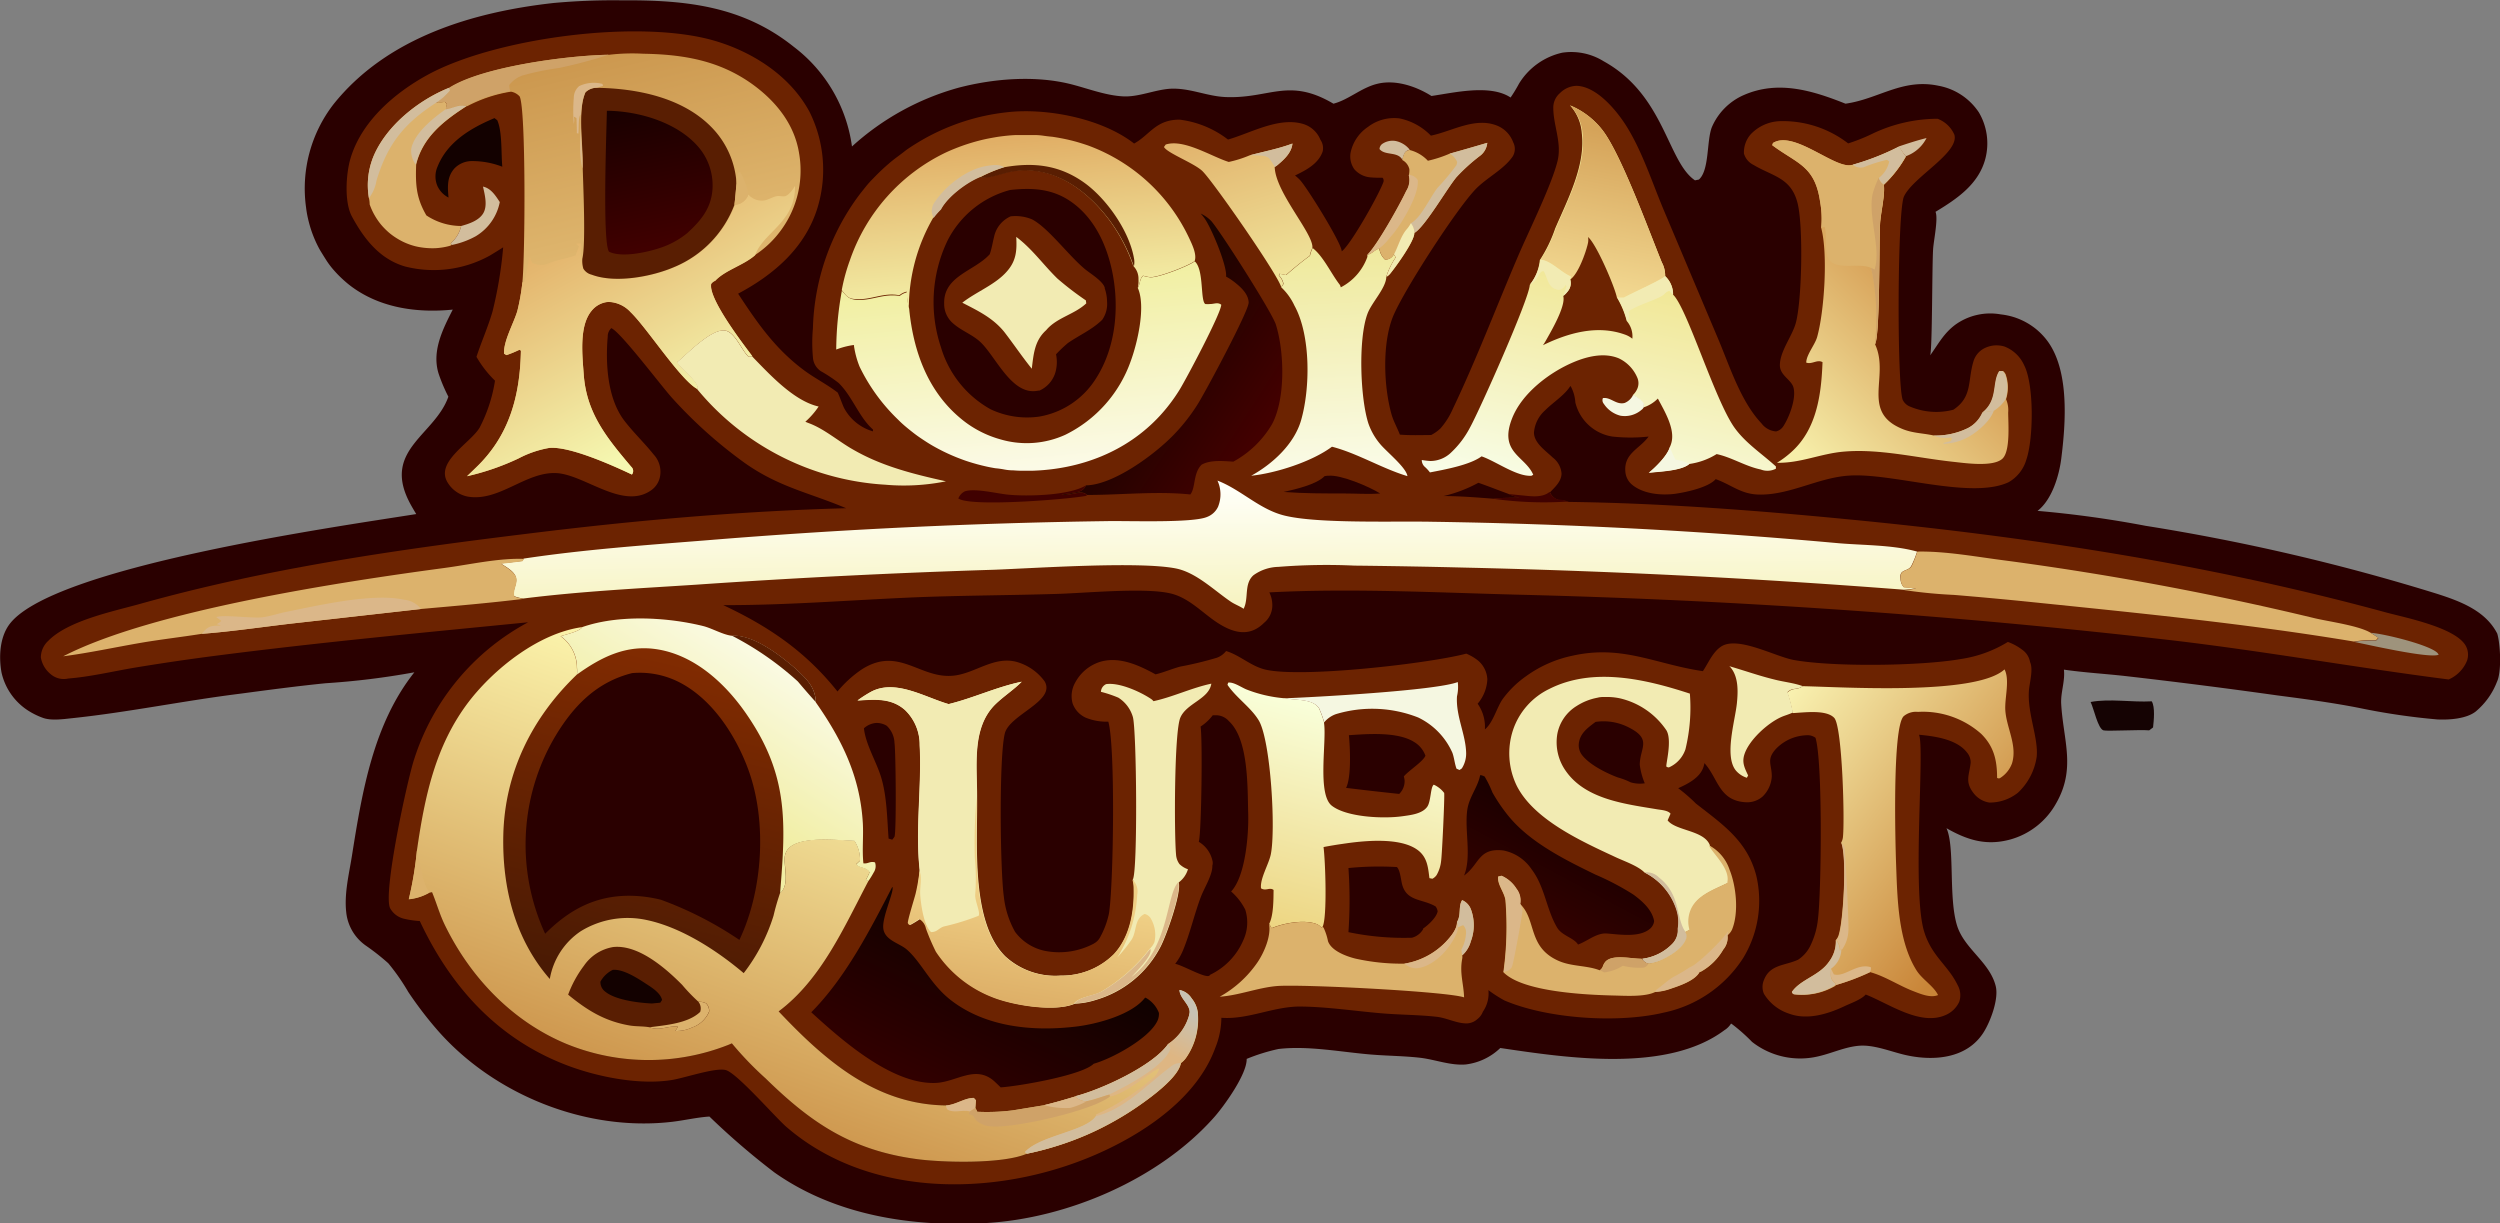 <svg xmlns="http://www.w3.org/2000/svg" xmlns:xlink="http://www.w3.org/1999/xlink" id="&#x421;&#x43B;&#x43E;&#x439;_1" data-name="&#x421;&#x43B;&#x43E;&#x439; 1" viewBox="0 0 376.36 184.19"><rect x="0" y="0" width="376.36" height="184.19" fill="#808080" stroke="none"/><defs><style>.cls-1,.cls-13{fill:#130100;}.cls-1{fill-opacity:0.98;}.cls-2{fill:#2a0000;}.cls-3{fill:#6c2301;}.cls-4{fill:#400100;}.cls-5{fill:url(#Безымянный_градиент);}.cls-6{fill:url(#Безымянный_градиент_2);}.cls-7{fill:url(#Безымянный_градиент_3);}.cls-8{fill:#d2bd9d;}.cls-9{fill:#cfa268;}.cls-10{fill:#dbb789;}.cls-11{fill:#dcb26c;}.cls-12{fill:#591e02;}.cls-14{fill:url(#Безымянный_градиент_4);}.cls-15{fill:url(#Безымянный_градиент_5);}.cls-16{fill:url(#Безымянный_градиент_6);}.cls-17{fill:#f2ebb3;}.cls-18{fill:url(#Безымянный_градиент_7);}.cls-19{fill:url(#Безымянный_градиент_8);}.cls-20{fill:url(#Безымянный_градиент_9);}.cls-21{fill:url(#Безымянный_градиент_10);}.cls-22{fill:url(#Безымянный_градиент_11);}.cls-23{fill:url(#Безымянный_градиент_12);}.cls-24{fill:#f5f7e1;}.cls-25{fill:url(#Безымянный_градиент_13);}.cls-26{fill:url(#Безымянный_градиент_14);}.cls-27{fill:url(#Безымянный_градиент_15);}.cls-28{fill:url(#Безымянный_градиент_16);}.cls-29{fill:url(#Безымянный_градиент_17);}.cls-30{fill:url(#Безымянный_градиент_18);}.cls-31{fill:url(#Безымянный_градиент_19);}.cls-32{fill:url(#Безымянный_градиент_20);}.cls-33{fill:url(#Безымянный_градиент_21);}.cls-34{fill:#9e937c;}</style><linearGradient id="&#x411;&#x435;&#x437;&#x44B;&#x43C;&#x44F;&#x43D;&#x43D;&#x44B;&#x439;_&#x433;&#x440;&#x430;&#x434;&#x438;&#x435;&#x43D;&#x442;" x1="-327.79" y1="275.77" x2="-316.19" y2="324.06" gradientTransform="matrix(1, 0, 0, -1, 0, 226)" gradientUnits="userSpaceOnUse"><stop offset="0" stop-color="#4a1a03"></stop><stop offset="1" stop-color="#812b01"></stop></linearGradient><linearGradient id="&#x411;&#x435;&#x437;&#x44B;&#x43C;&#x44F;&#x43D;&#x43D;&#x44B;&#x439;_&#x433;&#x440;&#x430;&#x434;&#x438;&#x435;&#x43D;&#x442;_2" x1="-334.08" y1="263.59" x2="-315.06" y2="317.29" gradientTransform="matrix(1, 0, 0, -1, 0, 226)" gradientUnits="userSpaceOnUse"><stop offset="0" stop-color="#cf9950"></stop><stop offset="1" stop-color="#faf1a9"></stop></linearGradient><linearGradient id="&#x411;&#x435;&#x437;&#x44B;&#x43C;&#x44F;&#x43D;&#x43D;&#x44B;&#x439;_&#x433;&#x440;&#x430;&#x434;&#x438;&#x435;&#x43D;&#x442;_3" x1="-274.14" y1="273.27" x2="-270.68" y2="279.51" gradientTransform="matrix(1, 0, 0, -1, 0, 226)" gradientUnits="userSpaceOnUse"><stop offset="0" stop-color="#deb683"></stop><stop offset="1" stop-color="#c8c2b3"></stop></linearGradient><linearGradient id="&#x411;&#x435;&#x437;&#x44B;&#x43C;&#x44F;&#x43D;&#x43D;&#x44B;&#x439;_&#x433;&#x440;&#x430;&#x434;&#x438;&#x435;&#x43D;&#x442;_4" x1="-341.29" y1="311.16" x2="-329.4" y2="329.62" gradientTransform="matrix(1, 0, 0, -1, 0, 226)" gradientUnits="userSpaceOnUse"><stop offset="0" stop-color="#f1eea4"></stop><stop offset="1" stop-color="#fafae2"></stop></linearGradient><linearGradient id="&#x411;&#x435;&#x437;&#x44B;&#x43C;&#x44F;&#x43D;&#x43D;&#x44B;&#x439;_&#x433;&#x440;&#x430;&#x434;&#x438;&#x435;&#x43D;&#x442;_5" x1="-291.91" y1="388.1" x2="-289.3" y2="359.47" gradientTransform="matrix(1, 0, 0, -1, 0, 226)" gradientUnits="userSpaceOnUse"><stop offset="0" stop-color="#f1efa1"></stop><stop offset="1" stop-color="#fbfae6"></stop></linearGradient><linearGradient id="&#x411;&#x435;&#x437;&#x44B;&#x43C;&#x44F;&#x43D;&#x43D;&#x44B;&#x439;_&#x433;&#x440;&#x430;&#x434;&#x438;&#x435;&#x43D;&#x442;_6" x1="-294.35" y1="408.57" x2="-292.56" y2="386.35" gradientTransform="matrix(1, 0, 0, -1, 0, 226)" gradientUnits="userSpaceOnUse"><stop offset="0" stop-color="#e1af66"></stop><stop offset="1" stop-color="#f2eaa2"></stop></linearGradient><linearGradient id="&#x411;&#x435;&#x437;&#x44B;&#x43C;&#x44F;&#x43D;&#x43D;&#x44B;&#x439;_&#x433;&#x440;&#x430;&#x434;&#x438;&#x435;&#x43D;&#x442;_7" x1="-359.85" y1="420.3" x2="-353.25" y2="392.7" gradientTransform="matrix(1, 0, 0, -1, 0, 226)" gradientUnits="userSpaceOnUse"><stop offset="0" stop-color="#cc984f"></stop><stop offset="1" stop-color="#deb56d"></stop></linearGradient><linearGradient id="&#x411;&#x435;&#x437;&#x44B;&#x43C;&#x44F;&#x43D;&#x43D;&#x44B;&#x439;_&#x433;&#x440;&#x430;&#x434;&#x438;&#x435;&#x43D;&#x442;_8" x1="-359.48" y1="395.07" x2="-343.27" y2="365.71" gradientTransform="matrix(1, 0, 0, -1, 0, 226)" gradientUnits="userSpaceOnUse"><stop offset="0" stop-color="#e3b26a"></stop><stop offset="1" stop-color="#f5f7b0"></stop></linearGradient><linearGradient id="&#x411;&#x435;&#x437;&#x44B;&#x43C;&#x44F;&#x43D;&#x43D;&#x44B;&#x439;_&#x433;&#x440;&#x430;&#x434;&#x438;&#x435;&#x43D;&#x442;_9" x1="-349.92" y1="413.48" x2="-345.77" y2="392.9" gradientTransform="matrix(1, 0, 0, -1, 0, 226)" gradientUnits="userSpaceOnUse"><stop offset="0" stop-color="#1a0000"></stop><stop offset="1" stop-color="#400000"></stop></linearGradient><linearGradient id="&#x411;&#x435;&#x437;&#x44B;&#x43C;&#x44F;&#x43D;&#x43D;&#x44B;&#x439;_&#x433;&#x440;&#x430;&#x434;&#x438;&#x435;&#x43D;&#x442;_10" x1="-264" y1="339.35" x2="-264.11" y2="356.11" gradientTransform="matrix(1, 0, 0, -1, 0, 226)" gradientUnits="userSpaceOnUse"><stop offset="0" stop-color="#f7f4c4"></stop><stop offset="1" stop-color="#fffff8"></stop></linearGradient><linearGradient id="&#x411;&#x435;&#x437;&#x44B;&#x43C;&#x44F;&#x43D;&#x43D;&#x44B;&#x439;_&#x433;&#x440;&#x430;&#x434;&#x438;&#x435;&#x43D;&#x442;_11" x1="-199.09" y1="387.09" x2="-206.73" y2="353.98" gradientTransform="matrix(1, 0, 0, -1, 0, 226)" gradientUnits="userSpaceOnUse"><stop offset="0" stop-color="#f1e796"></stop><stop offset="1" stop-color="#f8fde7"></stop></linearGradient><linearGradient id="&#x411;&#x435;&#x437;&#x44B;&#x43C;&#x44F;&#x43D;&#x43D;&#x44B;&#x439;_&#x433;&#x440;&#x430;&#x434;&#x438;&#x435;&#x43D;&#x442;_12" x1="-200.95" y1="409.22" x2="-205.49" y2="385.77" gradientTransform="matrix(1, 0, 0, -1, 0, 226)" gradientUnits="userSpaceOnUse"><stop offset="0" stop-color="#d5a359"></stop><stop offset="1" stop-color="#f2d891"></stop></linearGradient><linearGradient id="&#x411;&#x435;&#x437;&#x44B;&#x43C;&#x44F;&#x43D;&#x43D;&#x44B;&#x439;_&#x433;&#x440;&#x430;&#x434;&#x438;&#x435;&#x43D;&#x442;_13" x1="-292.36" y1="278.95" x2="-289.9" y2="294.31" gradientTransform="matrix(1, 0, 0, -1, 0, 226)" gradientUnits="userSpaceOnUse"><stop offset="0" stop-color="#deb068"></stop><stop offset="1" stop-color="#efcf85"></stop></linearGradient><linearGradient id="&#x411;&#x435;&#x437;&#x44B;&#x43C;&#x44F;&#x43D;&#x43D;&#x44B;&#x439;_&#x433;&#x440;&#x430;&#x434;&#x438;&#x435;&#x43D;&#x442;_14" x1="-160.66" y1="385.65" x2="-180.04" y2="366.29" gradientTransform="matrix(1, 0, 0, -1, 0, 226)" gradientUnits="userSpaceOnUse"><stop offset="0" stop-color="#d9a55c"></stop><stop offset="1" stop-color="#f6eea9"></stop></linearGradient><linearGradient id="&#x411;&#x435;&#x437;&#x44B;&#x43C;&#x44F;&#x43D;&#x43D;&#x44B;&#x439;_&#x433;&#x440;&#x430;&#x434;&#x438;&#x435;&#x43D;&#x442;_15" x1="-146.25" y1="293.86" x2="-181.11" y2="320.41" gradientTransform="matrix(1, 0, 0, -1, 0, 226)" gradientUnits="userSpaceOnUse"><stop offset="0" stop-color="#c98538"></stop><stop offset="1" stop-color="#f9f2b1"></stop></linearGradient><linearGradient id="&#x411;&#x435;&#x437;&#x44B;&#x43C;&#x44F;&#x43D;&#x43D;&#x44B;&#x439;_&#x433;&#x440;&#x430;&#x434;&#x438;&#x435;&#x43D;&#x442;_16" x1="-292.35" y1="288" x2="-303.4" y2="265.02" gradientTransform="matrix(1, 0, 0, -1, 0, 226)" gradientUnits="userSpaceOnUse"><stop offset="0" stop-color="#100100"></stop><stop offset="1" stop-color="#310000"></stop></linearGradient><linearGradient id="&#x411;&#x435;&#x437;&#x44B;&#x43C;&#x44F;&#x43D;&#x43D;&#x44B;&#x439;_&#x433;&#x440;&#x430;&#x434;&#x438;&#x435;&#x43D;&#x442;_17" x1="-251.31" y1="289.57" x2="-242.74" y2="322.47" gradientTransform="matrix(1, 0, 0, -1, 0, 226)" gradientUnits="userSpaceOnUse"><stop offset="0" stop-color="#edd683"></stop><stop offset="1" stop-color="#f9ffda"></stop></linearGradient><linearGradient id="&#x411;&#x435;&#x437;&#x44B;&#x43C;&#x44F;&#x43D;&#x43D;&#x44B;&#x439;_&#x433;&#x440;&#x430;&#x434;&#x438;&#x435;&#x43D;&#x442;_18" x1="-247.48" y1="392.18" x2="-245.98" y2="359.18" gradientTransform="matrix(1, 0, 0, -1, 0, 226)" gradientUnits="userSpaceOnUse"><stop offset="0" stop-color="#efe99c"></stop><stop offset="1" stop-color="#fafbe6"></stop></linearGradient><linearGradient id="&#x411;&#x435;&#x437;&#x44B;&#x43C;&#x44F;&#x43D;&#x43D;&#x44B;&#x439;_&#x433;&#x440;&#x430;&#x434;&#x438;&#x435;&#x43D;&#x442;_19" x1="-256.36" y1="363.86" x2="-274.47" y2="375.55" gradientTransform="matrix(1, 0, 0, -1, 0, 226)" gradientUnits="userSpaceOnUse"><stop offset="0" stop-color="#430000"></stop><stop offset="1" stop-color="#1d0300"></stop></linearGradient><linearGradient id="&#x411;&#x435;&#x437;&#x44B;&#x43C;&#x44F;&#x43D;&#x43D;&#x44B;&#x439;_&#x433;&#x440;&#x430;&#x434;&#x438;&#x435;&#x43D;&#x442;_20" x1="-208.57" y1="304.74" x2="-215.45" y2="291.86" gradientTransform="matrix(1, 0, 0, -1, 0, 226)" gradientUnits="userSpaceOnUse"><stop offset="0" stop-color="#1b0000"></stop><stop offset="1" stop-color="#320100"></stop></linearGradient><linearGradient id="&#x411;&#x435;&#x437;&#x44B;&#x43C;&#x44F;&#x43D;&#x43D;&#x44B;&#x439;_&#x433;&#x440;&#x430;&#x434;&#x438;&#x435;&#x43D;&#x442;_21" x1="-261.63" y1="409.34" x2="-255.09" y2="387.71" gradientTransform="matrix(1, 0, 0, -1, 0, 226)" gradientUnits="userSpaceOnUse"><stop offset="0" stop-color="#e2b56e"></stop><stop offset="1" stop-color="#f0e39a"></stop></linearGradient></defs><title>Royal_Quest_cover</title><path class="cls-1" d="M-131.34-98c2.88-.54,6.22.07,9.2-0.1,0.53,0.84.31,2.94,0.2,3.93l-0.58.44c-1.38-.13-6.39.16-6.89,0C-130.25-94-130.85-97-131.34-98Z" transform="translate(446.07 203.68)"></path><path class="cls-2" d="M-377.91-157.07c-5.49.55-11.2-.28-15.63-3.76q-0.67-.54-1.28-1.13t-1.17-1.25q-0.55-.65-1-1.36t-0.9-1.45q-0.42-.75-0.76-1.53t-0.61-1.6q-0.26-.82-0.45-1.65t-0.29-1.69A20.73,20.73,0,0,1-395.85-188c8-10,20.89-13.87,33.12-15.23a99,99,0,0,1,10.32-.4c9.52-.06,18.13.82,25.84,7a22.66,22.66,0,0,1,8.76,15,39.45,39.45,0,0,1,16.06-8.85c5.37-1.4,11.7-1.89,17.12-.47,2.48,0.65,5.14,1.67,7.71,1.78,2.29,0.1,4.72-1,7-1.15,2.93-.16,5.5,1.13,8.35,1.25,6.67,0.27,9.47-3,16.24,1,2.27-.58,4.22-2.43,6.63-3,2.73-.66,5.81.38,8.13,1.84,3.39-.49,8.84-1.81,11.91.23a22.29,22.29,0,0,0,1.27-2.09,10.25,10.25,0,0,1,6.52-4.66,9.23,9.23,0,0,1,6.23,1.3c9.19,5.08,9.57,15.11,13.74,17.92l0.59-.12c1.59-1.4,1.15-5.8,1.94-7.86a9.26,9.26,0,0,1,4.82-4.86c5.18-2.27,10.34-.68,15.31,1.3,5-.71,8.56-3.85,14-2.7a9.31,9.31,0,0,1,6.07,4,9.17,9.17,0,0,1,1,6.92c-1,3.9-4.28,6.1-7.52,8.06,0.43,1-.27,4.27-0.36,5.6-0.17,2.67-.11,14.86-0.44,16,1.21-1.68,2-3.25,3.72-4.56a9,9,0,0,1,6.91-1.6,10.09,10.09,0,0,1,1,.16,10.09,10.09,0,0,1,1,.26,10.11,10.11,0,0,1,.95.36,10,10,0,0,1,.91.45,10,10,0,0,1,.86.54q0.42,0.29.8,0.62t0.73,0.7a10.07,10.07,0,0,1,.66.77c3.46,4.49,2.87,12.49,2.19,17.86-0.33,2.6-1.41,6.19-3.57,7.86a160.89,160.89,0,0,1,16.28,2.25,314.25,314.25,0,0,1,43.85,10.23c3.46,1.11,7.3,2.52,9.08,6,0.47,1.59.68,5.74-.05,7.26a10.92,10.92,0,0,1-3.12,4.4l-0.07.06c-1.41,1.11-4,1.28-5.76,1.2a100.39,100.39,0,0,1-11.77-1.73C-95-97.91-99.17-98.46-103.3-99q-11.24-1.58-22.51-2.87c-3.18-.37-6.39-0.54-9.55-1,0.2,1.71-.5,3.41-0.41,5.14,0.31,5.52,2.26,9.73-.77,15a11.39,11.39,0,0,1-6.85,5.42c-3.62,1-6.48.12-9.65-1.69,1.3,2.83.27,10.5,1.61,14.71,1.11,3.48,4.93,5.47,5.81,9.09,0.46,1.92-.77,5.21-1.78,6.85-2.5,4.07-7.59,4.46-11.84,3.49-2-.46-4.27-1.39-6.37-1.41-2.3,0-4.49,1.11-6.7,1.61a11.75,11.75,0,0,1-10-2.17,26.49,26.49,0,0,0-3-2.66l-0.16-.1a3.09,3.09,0,0,1-1,1c-8.64,6.47-23.7,4.17-33.74,2.68a9.06,9.06,0,0,1-5.21,2.48c-2.28.18-4.53-.72-6.78-1-2.48-.29-5-0.29-7.51-0.5-4.47-.37-9.45-1.36-13.9-0.83a28.48,28.48,0,0,0-4.78,1.49c0.06,2.29-3.4,7.1-4.91,8.8-8.26,9.3-22.05,15.23-34.45,15.92-11,.61-22.52-1.13-31.73-7.62a110.27,110.27,0,0,1-9.79-8.42c-1.87.12-3.74,0.57-5.6,0.79-13,1.53-27-4.11-35.52-14a56.77,56.77,0,0,1-4.22-5.55,31.72,31.72,0,0,0-3-4.31,34.67,34.67,0,0,0-3.45-2.71,7,7,0,0,1-2.89-5c-0.31-2.79.42-5.71,0.86-8.46,1.52-9.56,3.2-19.83,9.4-27.64a115.32,115.32,0,0,1-13.38,1.65c-4.26.43-8.56,1-12.82,1.57-8.45,1.05-16.87,2.8-25.32,3.69-1.34.14-3.21,0.42-4.48-.08a11.17,11.17,0,0,1-2.2-1.1,9.21,9.21,0,0,1-3.95-5.69c-0.42-2.32-.28-5.2,1.12-7.17,6.22-8.74,49.66-14.83,61.31-16.69-0.4-.67-0.82-1.36-1.16-2.06-3.76-7.67,4-9.89,6-15.61a25,25,0,0,1-1.42-3.32C-381.15-150.71-379.43-154.09-377.91-157.07Z" transform="translate(446.07 203.68)"></path><path class="cls-3" d="M-370.32-166.45q-1,.64-2,1.24a17.44,17.44,0,0,1-12.76,1.65c-3.83-1.11-6.18-4.15-8-7.51-1.18-2.15-.91-6.44-0.23-8.74,1.65-5.6,6.64-9.88,11.59-12.59,10.22-5.59,31.9-8.47,43.24-5.14,5.76,1.69,11.35,5.28,14.26,10.66A19.57,19.57,0,0,1-323-172.4c-1.84,6-6.55,10.06-11.95,12.93,2.94,4.49,5.64,8.37,10,11.59,1.61,1.18,3.39,2.07,5,3.31,0.35,0.75.6,1.54,0.94,2.29a7.19,7.19,0,0,0,4.36,3.54l0-.28c-2.09-1.83-3.11-5-5.16-7a22.2,22.2,0,0,0-2.68-1.78,2.68,2.68,0,0,1-1.2-2.1,24.28,24.28,0,0,1,0-4.35,35.13,35.13,0,0,1,7-20.12q0.5-.64,1-1.26t1.1-1.21q0.56-.59,1.15-1.15t1.21-1.09q0.62-.53,1.26-1t1.31-1q0.67-.47,1.36-0.9t1.4-.83q0.71-.4,1.44-0.76t1.48-.69q0.75-.32,1.51-0.61t1.54-.54q0.78-.25,1.56-0.46t1.58-.38q0.8-.17,1.6-0.3t1.61-.22c6-.72,14.4.91,19.24,4.7,2.36-1.29,3.24-3.6,6.84-3.6a14.92,14.92,0,0,1,7.3,3c3.48-1,7.7-3.48,11.4-2.32a4.07,4.07,0,0,1,2.51,2.35,2.21,2.21,0,0,1,.34,1.76c-0.64,1.87-2.51,2.82-4.16,3.62a7.79,7.79,0,0,1,.71.64c1,1,6.33,9.57,6.32,10.78,1.36-1,5.63-8.59,6.28-10.45a0.66,0.66,0,0,0-.13-0.63c-0.6,0-1.24,0-1.84-.06a3.59,3.59,0,0,1-2.42-1.23,3.33,3.33,0,0,1-.54-2.57,6.17,6.17,0,0,1,2.58-3.78,6.48,6.48,0,0,1,4.79-1.29,9.15,9.15,0,0,1,4.7,2.59c3.21-.65,6.73-2.9,10.1-1.45a4.29,4.29,0,0,1,2.29,2.45,2.15,2.15,0,0,1-.09,2.16c-1.39,2-4,3.22-5.66,5-3,3.22-10.39,14.67-12.2,18.74s-1.57,10.83-.35,15.11c0.29,1,.86,2,1.24,3,1.56,0.13,3.14.07,4.71,0.06a6,6,0,0,0,1.41-1,11.39,11.39,0,0,0,1.86-2.95c3.55-7.45,6.53-15.3,9.78-22.9,1.62-3.8,5.16-10.91,6-14.49,0.62-2.71-.64-5.21-0.66-7.86a2.86,2.86,0,0,1,1-2.27,3.66,3.66,0,0,1,2.49-1.1c3,0.08,5.92,3.58,7.4,5.88,2.44,3.82,3.94,8.53,5.69,12.71l8.36,19.8c1.71,4.09,3.33,9.19,6.42,12.45a3,3,0,0,0,2.19,1.19,1.84,1.84,0,0,0,1.08-.78c0.88-1.35,1.89-4,1.57-5.64-0.2-1.34-2.09-1.92-2.09-3.55,0-2.07,1.78-4.26,2.37-6.26,0.95-3.22,1.2-14.91.25-18.3-1-3.7-3.75-3.89-6.6-5.6a2.74,2.74,0,0,1-1.43-1.71,4.13,4.13,0,0,1,1-2.87,6.34,6.34,0,0,1,4.42-2,16.07,16.07,0,0,1,10.27,3.35,26.52,26.52,0,0,0,3.59-1.43,22.84,22.84,0,0,1,9.89-2.28l0.27,0.12a4.47,4.47,0,0,1,2.24,2.28c0.76,2.75-6.22,6.36-7.59,9.3-1,2.19-1.07,28.26-.19,30.61a2.06,2.06,0,0,0,1.18,1.05A10.11,10.11,0,0,0-152-142c2.88-1.91,2.14-4.32,3-7.2a3.25,3.25,0,0,1,1.57-2,4.12,4.12,0,0,1,.74-0.31,4.1,4.1,0,0,1,.78-0.16,4.11,4.11,0,0,1,.8,0,4.11,4.11,0,0,1,.78.15,5.37,5.37,0,0,1,3,2.86c1.49,2.93,1.4,11.06.31,14.19a5.72,5.72,0,0,1-2.68,3.39c-5.69,2.64-17.46-1.45-24-1-4.66.29-9,3-13.67,2.85-2.57-.07-4-1.42-6.25-2.26l-0.16-.06c-1.1,1.27-4.58,2-6.2,2.22-2.07.25-4.68,0-6.34-1.34a2.82,2.82,0,0,1-1.06-2c-0.24-2.69,2-3.37,3.38-5.13l0.12-.16a25.24,25.24,0,0,1-5.46,0,6.82,6.82,0,0,1-5.57-5.13,5.85,5.85,0,0,0-.66-2.37l-0.09-.11c-0.88,1.41-2.64,2.48-3.82,3.68a5,5,0,0,0-1.66,3.33c0,1.58,1.81,2.77,2.85,3.78a3.31,3.31,0,0,1,1.3,2.38c0,1.17-1,2.08-1.74,2.83a2,2,0,0,0,1.24,1.15,4.92,4.92,0,0,1,1.57.3c14,0.18,28.12,1.27,42.06,2.62,27.33,2.64,54.41,6.77,80.92,14,2.89,0.79,10.58,2.28,12.09,5.07a2.76,2.76,0,0,1,.16,2.25,5.22,5.22,0,0,1-2.75,2.79c-13.92-1.78-27.73-4.26-41.69-5.9q-48.95-5.64-98.21-6.86c-12.5-.32-25.16-1-37.64-0.35a4.34,4.34,0,0,1,.45,1.92,3.39,3.39,0,0,1-1.24,2.66c-2.38,2.39-5.07,1.38-7.55-.37-2.08-1.48-4-3.49-6.61-4.07-4-.91-13,0-17.4.1-7.35.22-14.71,0.22-22.06,0.55-9.3.42-18.48,1.15-27.8,1.13,6.88,3.22,12.42,7,17.2,13a17.28,17.28,0,0,1,3.69-3.35c5.65-3.57,8.82,1.64,14,.94,3.15-.43,5.84-2.89,9.19-2.07a7.87,7.87,0,0,1,4.3,2.95c1.75,3-5.33,5-6,7.88-0.88,3.66-.69,20.54-0.14,24.52a13.92,13.92,0,0,0,1.69,5.31,7.49,7.49,0,0,0,4.56,2.88,11.13,11.13,0,0,0,7.29-1.1l0.12-.08a2.12,2.12,0,0,0,.77-0.77,12.78,12.78,0,0,0,1.39-3.65c0.69-4,1-25.18-.09-28.92a8.25,8.25,0,0,1-3.38-.59,3.73,3.73,0,0,1-2-2.17,4.14,4.14,0,0,1,.41-3.15,6.44,6.44,0,0,1,3.82-3.12c2.86-.81,5.8.56,8.26,1.91,1.25-.29,2.47-0.84,3.73-1.17a52.53,52.53,0,0,0,5.53-1.34,3.13,3.13,0,0,0,1.36-1c2.08,0.62,3.76,2.3,5.94,2.8,5.52,1.27,24.62-.92,30.22-2.41a7.59,7.59,0,0,1,1.72,1,3.93,3.93,0,0,1,1.45,2.88,6.09,6.09,0,0,1-1.46,3.66,6.05,6.05,0,0,1,1.09,3.87c1.21-1,1.72-3.09,2.6-4.46a15,15,0,0,1,3.6-3.55,18.25,18.25,0,0,1,7-3.09c7.53-1.68,12.51,1.29,19.62,2.33,0.83-1.24,1.47-2.86,2.74-3.7,2.46-1.63,8,1.43,10.85,2,5.93,1.1,19.35.93,25.32-.14a18.73,18.73,0,0,0,7-2.56,8,8,0,0,1,2.17,1.18,2.83,2.83,0,0,1,1.17,1.84c0.54,1.18-.12,3.19-0.18,4.49-0.18,3.38,1.46,7,1.18,9.79a9.22,9.22,0,0,1-2.81,5.39,6.82,6.82,0,0,1-4.33,1.49A3.71,3.71,0,0,1-149-84.33c-1.3-1.71-.59-2.69-0.4-4.52a2.29,2.29,0,0,0-.57-1.57c-1.56-2-4.89-2.43-7.21-2.65,0.91,1.9-1.08,23.5.77,29.6,1.15,3.79,3.6,5.07,5.07,8.13a3.09,3.09,0,0,1,.22,2.48,4,4,0,0,1-2.08,2c-3.83,1.67-8.55-1.76-12-3.1-0.65.76-2.28,1.32-3.2,1.76-2.49,1.18-5.61,2.13-8.3,1.13a6.91,6.91,0,0,1-3.82-3,2.63,2.63,0,0,1,0-2.07c0.89-2.33,3.06-2.15,5-3l0.14-.06a5.25,5.25,0,0,0,1.83-2.07,11.86,11.86,0,0,0,1.17-4.11c0.5-4.09.73-23.7-.38-27.23a2,2,0,0,0-1.39-.38,6.68,6.68,0,0,0-4.57,2.06c-1.48,1.64-.6,2.31-0.62,4.17a4.57,4.57,0,0,1-1.39,3,3.53,3.53,0,0,1-2.58.85c-4-.25-4.09-3.6-6.17-5.89a3.83,3.83,0,0,1-.18.69c-0.57,1.56-2.35,2.45-3.77,3.09L-193.4-85a25.12,25.12,0,0,1,2.64,2.29c4.07,3.18,7.75,5.63,9.1,10.91a16.56,16.56,0,0,1-2,12.37,18.75,18.75,0,0,1-11.93,8.19c-6.86,1.64-17.51.95-24-1.83A19.92,19.92,0,0,1-222-54.62a4.79,4.79,0,0,1-.83,3.24,2.58,2.58,0,0,1-.88,1.16,2.21,2.21,0,0,1-.56.37,2.55,2.55,0,0,1-1,.24c-1.52,0-3-.83-4.53-1-2.8-.31-5.67-0.29-8.48-0.54-3.9-.34-7.82-0.93-11.73-1-4.2-.12-8.06,2-12.19,1.69a12.2,12.2,0,0,1-.91,4.51c-2.6,7.2-9.93,12.32-16.57,15.44-14.84,7-35,7.72-48-3.52-1.72-1.49-7.52-8.2-9.17-8.57s-6.16,1.21-8.15,1.52c-4.73.74-10.65-.4-15.11-2-10.72-3.87-18-11.79-22.76-21.94a14,14,0,0,1-2.46-.37,3.22,3.22,0,0,1-2-1.55c-1.14-2.16,2.57-19.29,3.6-22.41A35.66,35.66,0,0,1-366.56-110c-15.61,1.54-31.19,3-46.75,5q-6.4.82-12.77,1.88c-3.21.56-6.49,1.33-9.74,1.59a3,3,0,0,1-2.62-.66,4.1,4.1,0,0,1-1.48-2.52,3.41,3.41,0,0,1,1.1-2.48c3-3.08,9.84-4.46,13.88-5.59,18.94-5.31,38.47-8.13,58-10.52,16.07-2,32.05-3.43,48.25-3.87-5.5-2.33-10-3.13-15.16-6.74a69.15,69.15,0,0,1-5.78-4.63,69.2,69.2,0,0,1-5.25-5.22c-1.68-1.86-7.75-9.93-9.16-10.52a1.68,1.68,0,0,0-.54,1.28c-0.35,4-.06,9.3,2.5,12.65,1.36,1.78,3,3.32,4.41,5.09a3.82,3.82,0,0,1,1,3.07A3.26,3.26,0,0,1-348-129.9c-4.28,3.08-10.07-2.36-14.34-2.56-4.58-.21-8.56,4.31-13.26,3.55a4.55,4.55,0,0,1-3-2c-2.14-3.18,3.31-6,4.74-8.4a22.93,22.93,0,0,0,2.31-7.06,16.44,16.44,0,0,1-2.79-3.59c0.75-2.3,1.75-4.52,2.42-6.84A62,62,0,0,0-370.32-166.45Z" transform="translate(446.07 203.68)"></path><path class="cls-2" d="M-228.76-129a20.87,20.87,0,0,0,5.25-2c1.52,0.52,3,1.12,4.52,1.67a8.25,8.25,0,0,0,1.66.56h-0.07c-1.27.06-2.58,0-3.84,0.17C-223.75-128.79-226.23-129-228.76-129Z" transform="translate(446.07 203.68)"></path><path class="cls-4" d="M-219-129.31l2.07,0.21c1.37,0.13,3,.4,4.15-0.53a2,2,0,0,0,1.24,1.15,4.92,4.92,0,0,1,1.57.3,54.8,54.8,0,0,1-11.29-.41c1.27-.18,2.57-0.12,3.84-0.17h0.07A8.25,8.25,0,0,1-219-129.31Z" transform="translate(446.07 203.68)"></path><path class="cls-5" d="M-358.42-109.27c5.38-1.89,12.65-1.52,18.13-.18,1.4,0.34,3,1.31,4.37,1.48,3.26-.19,7.24,2.92,9.58,4.93,1.49,1.41,2.87,2.59,3.07,4.77a0.88,0.88,0,0,1,0,.3c3.94,5.63,6.67,11.16,7.09,18.14,0.12,2-.12,4.12.09,6.12,0.72,0.1,1-.37,1.75-0.14a1.73,1.73,0,0,1-.2,1.52,12.31,12.31,0,0,1-.78,1.26c-3.66,6.93-7.09,14.86-13.54,19.68C-322-44.18-314.48-37.54-304-37.27h0.46c1.43-.13,2.77-1.15,4.08-1.12l0.32,0.35-0.09,1.14,0.3,0.59a30.8,30.8,0,0,0,5.33-.21l4.7-.77c1.59-.38,3.15-0.83,4.71-1.31,3.88-1,11.73-4.59,14-7.89a7.65,7.65,0,0,0,3.12-4.26c0-.16.07-0.32,0.11-0.49s0-.13,0-0.2c-0.1-1.12-1.49-2-1.52-3.19a2.76,2.76,0,0,1,1.82,1.26,4.12,4.12,0,0,1,.93,2.17c0,0.06,0,.12,0,0.18a10.09,10.09,0,0,1-1.79,6.62,3.32,3.32,0,0,1-.76.76c-0.33,2.09-4.3,5-5.92,6.15a44.58,44.58,0,0,1-4,2.54,44.51,44.51,0,0,1-4.22,2.11,44.56,44.56,0,0,1-4.42,1.65A44.66,44.66,0,0,1-291.47-30c-3.63,1.58-12.72,1.34-16.62.81-9.75-1.32-15.86-5.42-22.71-12.13a50.54,50.54,0,0,1-5.09-5.29l-0.49.21a32.7,32.7,0,0,1-24.3-.08c-8.24-3.38-14.61-10.08-18.45-18-0.78-1.62-1.22-3.26-1.9-4.89l-0.39.08a7.7,7.7,0,0,1-3.11,1,52.41,52.41,0,0,0,1.22-7.28c1.17-8.09,2.75-15.81,7.84-22.47C-371.62-103.13-364.93-108.38-358.42-109.27Z" transform="translate(446.07 203.68)"></path><path class="cls-6" d="M-383.31-75.61c1.17-8.09,2.75-15.81,7.84-22.47,3.86-5,10.55-10.3,17.05-11.19-0.39.66-2.45,1.1-3.26,1.37a5.88,5.88,0,0,1,2.46,4.77,5.86,5.86,0,0,1,0,1c-6.75,6.45-10.88,14.77-11.08,24.21-0.17,7.88,1.75,15.6,7,21.62a10.86,10.86,0,0,1,4.66-7.19,13.48,13.48,0,0,1,9.91-1.69c5.23,1.1,10.59,4.59,14.62,8a27.41,27.41,0,0,0,4.49-8.64,35.1,35.1,0,0,1,1-3.47,1.07,1.07,0,0,0,.19-0.14c1.15-1.25.42-3.63,0.49-5.1a2.23,2.23,0,0,1,.74-1.59c2-1.73,7.24-1.11,9.76-1a5.11,5.11,0,0,1,.84,3l-0.43.4-0.12.1c0.34,0.64,1.51.39,2,1.24a12.11,12.11,0,0,1-.57,1.17l0.41,0.11c-3.66,6.93-7.09,14.86-13.54,19.68C-322-44.18-314.48-37.54-304-37.27h0.46c1.43-.13,2.77-1.15,4.08-1.12l0.32,0.35-0.09,1.14,0.3,0.59a30.8,30.8,0,0,0,5.33-.21l4.7-.77c1.59-.38,3.15-0.83,4.71-1.31,3.88-1,11.73-4.59,14-7.89a7.65,7.65,0,0,0,3.12-4.26c0-.16.07-0.32,0.11-0.49s0-.13,0-0.2c-0.1-1.12-1.49-2-1.52-3.19a2.76,2.76,0,0,1,1.82,1.26,4.12,4.12,0,0,1,.93,2.17c0,0.06,0,.12,0,0.18a10.09,10.09,0,0,1-1.79,6.62,3.32,3.32,0,0,1-.76.76c-0.33,2.09-4.3,5-5.92,6.15a44.58,44.58,0,0,1-4,2.54,44.51,44.51,0,0,1-4.22,2.11,44.56,44.56,0,0,1-4.42,1.65A44.66,44.66,0,0,1-291.47-30c-3.63,1.58-12.72,1.34-16.62.81-9.75-1.32-15.86-5.42-22.71-12.13a50.54,50.54,0,0,1-5.09-5.29l-0.49.21a32.7,32.7,0,0,1-24.3-.08c-8.24-3.38-14.61-10.08-18.45-18-0.78-1.62-1.22-3.26-1.9-4.89l-0.39.08a7.7,7.7,0,0,1-3.11,1A52.41,52.41,0,0,0-383.31-75.61Z" transform="translate(446.07 203.68)"></path><path class="cls-7" d="M-267-51.26c0-.07,0-0.13,0-0.2-0.1-1.12-1.49-2-1.52-3.19a2.76,2.76,0,0,1,1.82,1.26,4.12,4.12,0,0,1,.93,2.17c0,0.06,0,.12,0,0.18a10.09,10.09,0,0,1-1.79,6.62,3.32,3.32,0,0,1-.76.76c-0.33,2.09-4.3,5-5.92,6.15a44.58,44.58,0,0,1-4,2.54,44.51,44.51,0,0,1-4.22,2.11,44.56,44.56,0,0,1-4.42,1.65A44.66,44.66,0,0,1-291.47-30l-0.31-.24c2.29-2.51,9.12-3.09,10.69-5.4v-0.25a35,35,0,0,0,8.52-5.44,2.47,2.47,0,0,0,1-1.51c-0.89.17-4.64,3.61-7.18,4.2l-0.2,0-0.09-.29c-1.12.33-2.29,0.79-3.43,1a2.25,2.25,0,0,1-1.72-.73c3.88-1,11.73-4.59,14-7.89a7.65,7.65,0,0,0,3.12-4.26C-267.05-50.93-267-51.09-267-51.26Z" transform="translate(446.07 203.68)"></path><path class="cls-8" d="M-281.09-35.66c4.21-.93,7.89-4.93,11.23-7.41a2.25,2.25,0,0,1,1.5-.58c-0.33,2.09-4.3,5-5.92,6.15a44.58,44.58,0,0,1-4,2.54,44.51,44.51,0,0,1-4.22,2.11,44.56,44.56,0,0,1-4.42,1.65A44.66,44.66,0,0,1-291.47-30l-0.31-.24C-289.49-32.77-282.65-33.35-281.09-35.66Z" transform="translate(446.07 203.68)"></path><path class="cls-8" d="M-270.22-46.51l0.37,0.66c-0.87,2.64-6.26,5.46-8.73,6.7l-0.48.24c-1.12.33-2.29,0.79-3.43,1a2.25,2.25,0,0,1-1.72-.73C-280.32-39.61-272.48-43.21-270.22-46.51Z" transform="translate(446.07 203.68)"></path><path class="cls-9" d="M-282.49-37.9c1.14-.22,2.3-0.69,3.43-1l0.09,0.29c-2.56,2.12-14.53,4.83-17.83,4.5a3.6,3.6,0,0,1-2.28-.88,5.07,5.07,0,0,1-.34-0.48l-0.13-.18-0.08-.11-0.57-.2,0.12-.4,0.84-.54,0.3,0.59a30.8,30.8,0,0,0,5.33-.21l4.7-.77c1.59-.38,3.15-0.83,4.71-1.31A2.25,2.25,0,0,0-282.49-37.9Z" transform="translate(446.07 203.68)"></path><path class="cls-10" d="M-288.91-37.31c1.59-.38,3.15-0.83,4.71-1.31a2.25,2.25,0,0,0,1.72.73,10.56,10.56,0,0,1-2.49,1A12,12,0,0,1-288.91-37.31Z" transform="translate(446.07 203.68)"></path><path class="cls-11" d="M-383.31-75.61c0.61,1.84.69,4.46,1.71,6l0.11,0.18,0.07,0.11a7.7,7.7,0,0,1-3.11,1A52.41,52.41,0,0,0-383.31-75.61Z" transform="translate(446.07 203.68)"></path><path class="cls-10" d="M-303.65-37.27h0.1c1.43-.13,2.77-1.15,4.08-1.12l0.32,0.35-0.09,1.14-0.84.54c-1-.29-2.46.3-3.36-0.29A1,1,0,0,1-303.65-37.27Z" transform="translate(446.07 203.68)"></path><path class="cls-12" d="M-360.54-53.94a17.12,17.12,0,0,1,2.39-4.37,6.64,6.64,0,0,1,4.4-2.8c3.79-.4,7.92,3.21,10.38,5.7A26.08,26.08,0,0,0-341-52.94l0.09,0.07a2.28,2.28,0,0,1,1.15.24,1.56,1.56,0,0,1,.45,1.25A4.27,4.27,0,0,1-341.88-49a5.48,5.48,0,0,1-2.52.53l0.4-.66c-1.53-.16-2.7.69-4.28,0.1-0.94-.17-2-0.11-2.94-0.26C-355-49.92-357.68-51.59-360.54-53.94Z" transform="translate(446.07 203.68)"></path><path class="cls-11" d="M-340.93-52.87a2.28,2.28,0,0,1,1.15.24,1.56,1.56,0,0,1,.45,1.25A4.27,4.27,0,0,1-341.88-49a5.48,5.48,0,0,1-2.52.53l0.4-.66c-1.53-.16-2.7.69-4.28,0.1,2.37-.32,5.82-0.57,7.62-2.32A1.63,1.63,0,0,0-340.93-52.87Z" transform="translate(446.07 203.68)"></path><path class="cls-13" d="M-353.8-57.68c1.6-.11,3.7,1.26,5,2.11,0.86,0.56,2.17,1.37,2.4,2.43l-0.27.41-1.27.12c-2-.1-5.51-0.51-7.06-1.82a1.77,1.77,0,0,1-.68-1.46A4.15,4.15,0,0,1-353.8-57.68Z" transform="translate(446.07 203.68)"></path><path class="cls-14" d="M-358.42-109.27c5.38-1.89,12.65-1.52,18.13-.18,1.4,0.34,3,1.31,4.37,1.48,3.26-.19,7.24,2.92,9.58,4.93,1.49,1.41,2.87,2.59,3.07,4.77a0.88,0.88,0,0,1,0,.3c3.94,5.63,6.67,11.16,7.09,18.14,0.12,2-.12,4.12.09,6.12,0.72,0.1,1-.37,1.75-0.14a1.73,1.73,0,0,1-.2,1.52,12.31,12.31,0,0,1-.78,1.26l-0.41-.11a12.11,12.11,0,0,0,.57-1.17c-0.52-.85-1.7-0.6-2-1.24l0.12-.1,0.43-.4a5.11,5.11,0,0,0-.84-3c-2.52-.1-7.8-0.72-9.76,1a2.23,2.23,0,0,0-.74,1.59c-0.07,1.47.65,3.85-.49,5.1a1.07,1.07,0,0,1-.19.14c0.88-10.77,1.3-17.94-5.37-27.35-3.11-4.38-7.6-8.42-13.07-9.31-4.66-.76-8.44,1.13-12.13,3.78a5.86,5.86,0,0,0,0-1,5.88,5.88,0,0,0-2.46-4.77C-360.87-108.17-358.81-108.61-358.42-109.27Z" transform="translate(446.07 203.68)"></path><path class="cls-12" d="M-335.92-108c3.26-.19,7.24,2.92,9.58,4.93,1.49,1.41,2.87,2.59,3.07,4.77a0.88,0.88,0,0,1,0,.3q-1.37-1.52-2.69-3.09A46.2,46.2,0,0,0-335.92-108Z" transform="translate(446.07 203.68)"></path><path class="cls-2" d="M-350.9-102.35a13.06,13.06,0,0,1,6.73,1.2c5.24,2.49,8.94,8.25,10.83,13.54,2.76,7.73,2.1,18.06-1.42,25.43a54,54,0,0,0-11.82-6.05,20.36,20.36,0,0,0-4.75-.6c-5.17,0-9.08,2.13-12.67,5.72a31.9,31.9,0,0,1-1.73-4.68,32,32,0,0,1,3.12-24.82C-359.83-97.33-356.3-101-350.9-102.35Z" transform="translate(446.07 203.68)"></path><path class="cls-3" d="M-319.35-160a27.69,27.69,0,0,1,1.22-4.48,28.08,28.08,0,0,1,14.4-16.22q0.62-.29,1.26-0.55t1.28-.49q0.65-.23,1.31-0.43t1.33-.37q0.67-.17,1.34-0.3t1.35-.24q0.68-.1,1.36-0.17t1.37-.1q0.69,0,1.38,0t1.37,0q0.69,0,1.37.1t1.37,0.16q0.68,0.1,1.36.23t1.34,0.29q0.67,0.16,1.33.36t1.31,0.42a27.14,27.14,0,0,1,15.2,13.85c0.44,0.95,1.25,2.53.88,3.56,1.42,1.25.81,5.93,1.59,6.43a4.14,4.14,0,0,0,.71,0c0.66,0,1.14-.31,1.69.1,0,1.26-5.32,11.28-6.3,12.85a25.63,25.63,0,0,1-3,3.94c-5,5.38-11.95,8-19.22,8.21q-0.69,0-1.38,0t-1.38-.06q-0.69,0-1.37-.13t-1.36-.19q-0.68-.11-1.35-0.26t-1.34-.33q-0.66-.18-1.32-0.39t-1.3-.46q-0.64-.24-1.28-0.52t-1.25-.58q-0.62-.31-1.22-0.64t-1.18-.7q-0.58-.37-1.15-0.76t-1.11-.82q-0.54-.42-1.07-0.87t-1-.92a27.88,27.88,0,0,1-3.29-3.75,27.93,27.93,0,0,1-2.57-4.28,13.53,13.53,0,0,1-.84-3.08c0-.2,0-0.18-0.13-0.18a11.93,11.93,0,0,0-2.55.67A50.5,50.5,0,0,1-319.35-160Z" transform="translate(446.07 203.68)"></path><path class="cls-15" d="M-266.21-164.34c1.42,1.25.81,5.93,1.59,6.43a4.14,4.14,0,0,0,.71,0c0.66,0,1.14-.31,1.69.1,0,1.26-5.32,11.28-6.3,12.85a25.63,25.63,0,0,1-3,3.94c-5,5.38-11.95,8-19.22,8.21q-0.69,0-1.38,0t-1.38-.06q-0.69,0-1.37-.13t-1.36-.19q-0.68-.11-1.35-0.26t-1.34-.33q-0.66-.18-1.32-0.39t-1.3-.46q-0.64-.24-1.28-0.52t-1.25-.58q-0.62-.31-1.22-0.64t-1.18-.7q-0.58-.37-1.15-0.76t-1.11-.82q-0.54-.42-1.07-0.87t-1-.92a27.88,27.88,0,0,1-3.29-3.75,27.93,27.93,0,0,1-2.57-4.28,13.53,13.53,0,0,1-.84-3.08c0-.2,0-0.18-0.13-0.18a11.93,11.93,0,0,0-2.55.67,50.5,50.5,0,0,1,.85-8.87c0.72,0.85,1,1.27,2.14,1.38,2.26,0.21,4.12-1,6.56-.57a2.68,2.68,0,0,1,1.11-.55,11,11,0,0,0,.32,2.47c0.61,6.32,2.77,12.42,7.82,16.57a15.77,15.77,0,0,0,2.76,1.84,15.77,15.77,0,0,0,3.08,1.23l0,0a14,14,0,0,0,9.85-.67,19.6,19.6,0,0,0,9.85-11.1c1-2.71,2.3-8.23,1.06-11,0.36-.59.27-1.37,0.8-1.83a6.49,6.49,0,0,0,1,.22C-271.87-161.78-267.16-163.61-266.21-164.34Z" transform="translate(446.07 203.68)"></path><path class="cls-16" d="M-319.35-160a27.69,27.69,0,0,1,1.22-4.48,28.08,28.08,0,0,1,14.4-16.22q0.62-.29,1.26-0.55t1.28-.49q0.65-.23,1.31-0.43t1.33-.37q0.67-.17,1.34-0.3t1.35-.24q0.68-.1,1.36-0.17t1.37-.1q0.69,0,1.38,0t1.37,0q0.69,0,1.37.1t1.37,0.16q0.68,0.1,1.36.23t1.34,0.29q0.67,0.16,1.33.36t1.31,0.42a27.14,27.14,0,0,1,15.2,13.85c0.44,0.95,1.25,2.53.88,3.56-0.95.73-5.66,2.56-6.77,2.42a6.49,6.49,0,0,1-1-.22c-0.52.46-.43,1.24-0.8,1.83a4.3,4.3,0,0,0,.11-1.28,2.72,2.72,0,0,0-.77-2,25.86,25.86,0,0,0-3.68-7c-3.52-4.68-8.71-8.36-14.8-7.26-1.33.24-3.35,1.08-4.64,0.86l-0.11,0c-1.95.82-4.75,2.91-5.75,4.81a11.69,11.69,0,0,0-1.13,1.29,27.22,27.22,0,0,0-3.69,13.62,11,11,0,0,1-.32-2.47,2.68,2.68,0,0,0-1.11.55c-2.44-.47-4.3.77-6.56,0.57C-318.37-158.68-318.63-159.1-319.35-160Z" transform="translate(446.07 203.68)"></path><path class="cls-12" d="M-294.91-178.5c4.37-.77,8.23-0.37,11.95,2.24,3.4,2.38,6.85,7.27,7.59,11.39a3.11,3.11,0,0,1,0,1.32,25.86,25.86,0,0,0-3.68-7c-3.52-4.68-8.71-8.36-14.8-7.26-1.33.24-3.35,1.08-4.64,0.86l-0.11,0A21.88,21.88,0,0,1-294.91-178.5Z" transform="translate(446.07 203.68)"></path><path class="cls-8" d="M-305.53-170.85a3.79,3.79,0,0,1-.25-0.78,2.29,2.29,0,0,1,.52-1.75c1.57-2.34,4.73-4.79,7.54-5.28,0.86-.15,2.06-0.37,2.81.15a21.88,21.88,0,0,0-3.74,1.55c-1.95.82-4.75,2.91-5.75,4.81A11.69,11.69,0,0,0-305.53-170.85Z" transform="translate(446.07 203.68)"></path><path class="cls-2" d="M-294-175.08c3.13-.34,6.06-0.23,8.79,1.51,3.65,2.34,5.62,6.39,6.52,10.5,1.18,5.43.66,11.66-2.42,16.42a12.58,12.58,0,0,1-8.47,5.68,12.85,12.85,0,0,1-7.37-1.1,15.8,15.8,0,0,1-7.47-9.35,21.4,21.4,0,0,1,1-16.05A14.81,14.81,0,0,1-294-175.08Z" transform="translate(446.07 203.68)"></path><path class="cls-3" d="M-293.92-171.11a6.47,6.47,0,0,1,3.21.45c2.47,1.27,5.64,5.63,8.09,7.59,0.81,0.64,2.54,1.7,2.86,2.68l0,0.12a6.31,6.31,0,0,1,.35,2,4.16,4.16,0,0,1-.72,2.72l-0.09.09c-1.5,1.44-3.39,2.25-5.08,3.42a19.45,19.45,0,0,0-1.79,1.7,5.74,5.74,0,0,1-.09,2.7,4.35,4.35,0,0,1-2.4,2.76c-0.23,0-.46.07-0.7,0.08-3.64.28-5.93-5.25-8.19-7.38-1.2-1.13-2.86-1.7-4.1-2.8a3.83,3.83,0,0,1-1.36-3c-0.11-4.13,4.48-4.87,6.78-7.34l0.08-.08c0.3-.85.43-1.74,0.65-2.62A4.35,4.35,0,0,1-293.92-171.11Z" transform="translate(446.07 203.68)"></path><path class="cls-17" d="M-301.2-158.11c2.12-1.66,5-2.72,6.73-4.73,1.41-1.6,1.5-3.17,1.39-5.18,2.42,1.82,4.06,4.19,6.19,6.27a45.92,45.92,0,0,0,4.29,3.29l0.06,0.45c-1.72,1.63-4.32,2.11-5.92,3.9l-0.13.15c-1.74,1.58-1.88,3.59-2.15,5.79-1.46-1.81-2.74-3.72-4.16-5.56C-296.62-155.84-298.84-156.89-301.2-158.11Z" transform="translate(446.07 203.68)"></path><path class="cls-18" d="M-354.4-195.43a29.68,29.68,0,0,1,5.18-.16c6,0.1,11.38,1,16.35,4.54,3.55,2.55,6.38,6,7.09,10.4a15.18,15.18,0,0,1-2.53,11.37,15.09,15.09,0,0,1-4.11,4c-1.73,1.52-4.53,2.26-6,3.85a1.32,1.32,0,0,0-.61.48c-0.4,2.23,4.68,8.85,6.09,10.73l0.12,0.17-0.6,0c-1.1-1.09-2.05-3.86-3.67-3.93-2.09-.09-5.5,3.49-7.06,4.79,0.61,1.07,3,2.77,3.11,3.83l-0.06.23c-2.51-1.3-7.62-9.25-10.05-11.57a4.71,4.71,0,0,0-3.35-1.55A3.58,3.58,0,0,0-357-156.9c-1.95,2.31-1.38,6.86-1.19,9.64,0.44,5.84,3.5,9.52,7.14,13.84a0.85,0.85,0,0,1,.11,1.18c-2.87-1.36-9.48-4.34-12.49-4a15.63,15.63,0,0,0-4.57,1.57,37.37,37.37,0,0,1-7.76,2.68l1.38-1.33c5-4.8,6.6-10.79,6.73-17.58l-0.23-.12a17.63,17.63,0,0,1-1.94.8l-0.37-.22c-0.09-1.9,1.44-4.54,2-6.41a31.76,31.76,0,0,0,.76-4.31c0.41-3.82.56-26.08-.41-28a2.28,2.28,0,0,0-1.31-.72,21.25,21.25,0,0,0-6.56,2.18c-1.26-.27-2,0.35-3.16.5l0.15-.81-0.31-.31-1.35.16a8.91,8.91,0,0,0,2.13-1.89l-0.09-.41C-373.4-193.67-360.38-195.35-354.4-195.43Z" transform="translate(446.07 203.68)"></path><path class="cls-19" d="M-333.4-174.41l0.09,0.12a2.61,2.61,0,0,0,1.87.81c0.82,0.06,1.53-.52,2.3-0.67,0.43-.08.9,0.1,1.3,0a1.73,1.73,0,0,0,.64-0.46,4.3,4.3,0,0,0,.81-1.09c0.11,5.49-4.82,7-6,10.45-1.73,1.52-4.53,2.26-6,3.85a1.32,1.32,0,0,0-.61.48c-0.4,2.23,4.68,8.85,6.09,10.73l0.12,0.17-0.6,0c-1.1-1.09-2.05-3.86-3.67-3.93-2.09-.09-5.5,3.49-7.06,4.79,0.61,1.07,3,2.77,3.11,3.83l-0.06.23c-2.51-1.3-7.62-9.25-10.05-11.57a4.71,4.71,0,0,0-3.35-1.55A3.58,3.58,0,0,0-357-156.9c-1.95,2.31-1.38,6.86-1.19,9.64,0.44,5.84,3.5,9.52,7.14,13.84a0.85,0.85,0,0,1,.11,1.18c-2.87-1.36-9.48-4.34-12.49-4a15.63,15.63,0,0,0-4.57,1.57,37.37,37.37,0,0,1-7.76,2.68l1.38-1.33c5-4.8,6.6-10.79,6.73-17.58l-0.23-.12a17.63,17.63,0,0,1-1.94.8l-0.37-.22c-0.09-1.9,1.44-4.54,2-6.41a31.76,31.76,0,0,0,.76-4.31l0.31-.09a24.64,24.64,0,0,0,.67-3.67l0.22,0.08,0.24,0.69a2.14,2.14,0,0,0,.38.17,2.84,2.84,0,0,0,2,0c1.29-.61,2.83-0.74,4.19-1.26l0.51-1.35-0.45-.4,0.73-.05c0.29,0.82-.35,1.51.28,2.31a4.12,4.12,0,0,0,.15,1.5,2,2,0,0,0,1.25.91c3.54,1.33,9.06.35,12.47-1.16a16.41,16.41,0,0,0,9.06-9.36,2.9,2.9,0,0,0,.77-0.17A2.45,2.45,0,0,0-333.4-174.41Z" transform="translate(446.07 203.68)"></path><path class="cls-12" d="M-356.26-190.46c6.06,0.08,13,1.46,17.37,6a13.22,13.22,0,0,1,3.7,8.4c-0.1,1.07-.18,2.15-0.32,3.22a16.41,16.41,0,0,1-9.06,9.36C-348-162-353.5-161-357-162.33a2,2,0,0,1-1.25-.91,4.12,4.12,0,0,1-.15-1.5c0.53-2.21.13-10.84,0.06-13.57,0.12-3.17-.83-8.71.41-11.47A2.42,2.42,0,0,1-356.26-190.46Z" transform="translate(446.07 203.68)"></path><path class="cls-20" d="M-354.71-187h0.37c4.52,0.12,9.92,1.7,13.09,5.09a8.88,8.88,0,0,1,2.45,6.55c-0.15,3-1.75,4.9-3.83,6.79a12.67,12.67,0,0,1-4.06,2.21c-2,.67-5.8,1.51-7.7.57C-355.41-167.24-354.75-184.29-354.71-187Z" transform="translate(446.07 203.68)"></path><path class="cls-9" d="M-378.43-190.49c5-3.18,18-4.86,24-4.95a72.45,72.45,0,0,1-7.5,2,39.28,39.28,0,0,0-5.47,1.12,4.28,4.28,0,0,0-2,1.44,2.55,2.55,0,0,0,.16.94,21.25,21.25,0,0,0-6.56,2.18c-1.26-.27-2,0.35-3.16.5l0.15-.81-0.31-.31-1.35.16a8.91,8.91,0,0,0,2.13-1.89Z" transform="translate(446.07 203.68)"></path><path class="cls-10" d="M-358.39-178.31c-0.67-2.63-.17-5.44-0.3-8.13-0.36.55-.2,2.13-0.32,2.89l-0.22-.1q0-1.13-.06-2.26l-0.4-.22a2.18,2.18,0,0,1,0,1.09,23.36,23.36,0,0,1,0-3.89,2.34,2.34,0,0,1,.8-1.78,5.12,5.12,0,0,1,3.51-.34l0.09,0.3-0.92.28a2.42,2.42,0,0,0-1.72.68C-359.22-187-358.27-181.48-358.39-178.31Z" transform="translate(446.07 203.68)"></path><path class="cls-11" d="M-335.19-176.07a5.4,5.4,0,0,1,.24-1.59l0.31-.12a10.63,10.63,0,0,1,1.25,3.37,2.45,2.45,0,0,1-1.35,1.39,2.9,2.9,0,0,1-.77.17C-335.37-173.92-335.3-175-335.19-176.07Z" transform="translate(446.07 203.68)"></path><path class="cls-21" d="M-262.79-131.33c3.56,1.37,6.31,4.33,10.07,5.26,5,1.25,16.56.82,22.3,0.94q30.36,0.45,60.6,3.18c3.91,0.38,8.6.25,12.36,1.31a14.9,14.9,0,0,1-.85,2.11c-0.52,1-1.89.43-1.65,2a1.91,1.91,0,0,0,.49,1.24l1.84,0.14a10.54,10.54,0,0,1-1.82.25q-33-2.57-66.08-3.33-8.31-.21-16.62-0.3a91.2,91.2,0,0,0-11.48.19,6.66,6.66,0,0,0-3.74,1.26c-1.46,1.31-.67,3.45-1.48,5.05-0.62-.42-1.32-0.66-1.93-1.07-2.51-1.7-5.19-4.38-8.25-5-5.53-1.1-20.85-.06-27.32.19q-22.48.7-44.91,2.25c-8.62.56-17.38,1-26,2.08a5.64,5.64,0,0,1-1.43-.36c-0.26-.95.5-1.75,0.3-2.75s-1.59-1.68-2.31-2.18c1.07-.09,2.14-0.23,3.21-0.36l0.27-.36c8.91-1.34,18-2,27-2.71q30.39-2.51,60.87-2.93c3.11-.06,12.81.31,15-0.63a3,3,0,0,0,1.66-1.55l0.05-.14A4.94,4.94,0,0,0-262.79-131.33Z" transform="translate(446.07 203.68)"></path><path class="cls-22" d="M-209.7-187.81a11.93,11.93,0,0,1,4.81,3.64c2.81,3.54,7.07,15.27,9,20a4.17,4.17,0,0,1,.5,2.06,3.82,3.82,0,0,1,1.19,2.49,2.31,2.31,0,0,1,0,.3c2.12,2,6.24,15.76,9.23,20,1.69,2.37,4.13,3.92,6.25,5.86l0,0.34A2.74,2.74,0,0,1-181-133c-2.32-.48-4.38-1.84-6.64-2.32a10.54,10.54,0,0,1-4.12,1.49c-1.18,1.06-4.52,1.15-6.11,1.34,1-.83,2.77-2.55,3.16-3.84a4.1,4.1,0,0,0,.22-0.56c0.69-2.15-1-4.9-2-6.79a5.29,5.29,0,0,1-2.22,1.35l0.05-.57a4,4,0,0,0-1.62-1.28,2.91,2.91,0,0,0,.68-0.94,2.09,2.09,0,0,0,.05-1.62,5.63,5.63,0,0,0-2.83-3c-2.18-.9-4.71-0.3-6.79.58-3.63,1.53-7.76,4.66-9.25,8.43-2.06,5.2,1.94,5.68,3.17,8.52l-0.25.15c-2.19.18-5.39-2.19-7.53-2.92-1.75,1.31-5.6,2-7.77,2.42a6,6,0,0,0-.73-0.8,1.38,1.38,0,0,1-.5-1.07c0.43,0.07.87,0.13,1.3,0.15a4.49,4.49,0,0,0,3.15-1.31,14,14,0,0,0,2.81-3.73c1.45-2.62,8.89-19.31,9-21.47a7.1,7.1,0,0,0,1.51-3.73,21.25,21.25,0,0,0,2.32-4.78c1.86-4.31,4.59-9.49,4-14.32A7,7,0,0,0-209.7-187.81Z" transform="translate(446.07 203.68)"></path><path class="cls-23" d="M-209.7-187.81a11.93,11.93,0,0,1,4.81,3.64c2.81,3.54,7.07,15.27,9,20a4.17,4.17,0,0,1,.5,2.06c-0.37.5-5.22,2.67-6.24,3.25h-1c-0.32-1.7-3.11-8.14-4.35-9.12a2.61,2.61,0,0,1,0,.91c-0.32,1.42-1.5,4.71-2.67,5.48l0.08-.45-0.24-.13c-1.37-.64-2.9-2.34-4.34-2.4a21.25,21.25,0,0,0,2.32-4.78c1.86-4.31,4.59-9.49,4-14.32A7,7,0,0,0-209.7-187.81Z" transform="translate(446.07 203.68)"></path><path class="cls-3" d="M-207-168c1.24,1,4,7.42,4.35,9.12a13,13,0,0,1,1.47,3.52,3.52,3.52,0,0,1,.85,2.67,3.76,3.76,0,0,0-1.23-.66c-4.12-1.44-8.46-.2-12.23,1.64a6.49,6.49,0,0,0,.38-0.59c0.8-1.42,3.1-5.29,2.68-6.83a4.07,4.07,0,0,0,.82-0.89,1.93,1.93,0,0,0,.23-1.59c1.18-.77,2.36-4.06,2.67-5.48A2.61,2.61,0,0,0-207-168Z" transform="translate(446.07 203.68)"></path><path class="cls-17" d="M-195.4-162.12a3.82,3.82,0,0,1,1.19,2.49,2.31,2.31,0,0,1,0,.3,2.83,2.83,0,0,1-.54-0.58,1.73,1.73,0,0,0-.73.47c-0.65.77-4.14,1.64-5.42,2.65l0.1,1.05-0.32.38a13,13,0,0,0-1.47-3.52h1C-200.63-159.45-195.77-161.62-195.4-162.12Z" transform="translate(446.07 203.68)"></path><path class="cls-17" d="M-214.18-164.58c1.44,0.06,3,1.76,4.34,2.4l0.24,0.13-0.08.45a1.93,1.93,0,0,1-.23,1.59,4.07,4.07,0,0,1-.82.89l0.49-1.47-0.14-.19a1.52,1.52,0,0,1-.5.56,0.94,0.94,0,0,1-1,.06c-1.14-.33-1.26-1.79-1.79-2.69-0.77-.11-0.79,1.46-2.08,2A7.1,7.1,0,0,0-214.18-164.58Z" transform="translate(446.07 203.68)"></path><path class="cls-24" d="M-194.67-136.36a17.14,17.14,0,0,0,.82,1.88,8.22,8.22,0,0,1,2.14.61c-1.18,1.06-4.52,1.15-6.11,1.34C-196.79-133.35-195.06-135.07-194.67-136.36Z" transform="translate(446.07 203.68)"></path><path class="cls-17" d="M-275.52-71.3c0.74-1.34.56-22.41,0-24.43a5.12,5.12,0,0,0-2.19-2.92,18,18,0,0,0-2.62-.88,1.32,1.32,0,0,1,.79-1.16c2-.28,5.14,1.15,6.77,2.24a1.7,1.7,0,0,1,.35.33c3-.66,5.71-2,8.71-2.64-0.36,2.34-3.71,2.92-4.66,5.1s-0.93,17.8-.65,20.65a2.7,2.7,0,0,0,.51,1.41,3.4,3.4,0,0,0,1.28.78,3.82,3.82,0,0,1-1.28,1.9l-0.11.09c0.46,1.52-1.88,8.1-2.77,9.75a16,16,0,0,1-9.65,7.92,11.9,11.9,0,0,1-3.21.58c-3,1.29-9.31.21-12.3-1a18,18,0,0,1-8.47-6.84,33,33,0,0,1-1.5-3.5,2.18,2.18,0,0,0-1-1.43,17.18,17.18,0,0,1-1.49.91,0.92,0.92,0,0,1-.23-0.29c-0.08-.31,1-3.76,1.16-4.4a28.53,28.53,0,0,0,.45-3.6c-0.68-6.13.33-12.6,0-18.78a7.23,7.23,0,0,0-2.22-5.31c-2.09-1.84-4.57-1.59-7.14-1.42A18.32,18.32,0,0,1-315-99.5c3.69-2,8.15.78,11.76,1.82,3.73-.91,7.18-2.57,11-3.37-1.23,1.24-2.74,2.2-4,3.43-3.57,3.54-2.7,9.28-2.73,13.93,0.09,6.91-1,18.83,4.27,24a11.16,11.16,0,0,0,8.35,2.88,11.17,11.17,0,0,0,8-3.22c2.48-2.65,3.11-6.59,3-10.09A5.11,5.11,0,0,0-275.52-71.3Z" transform="translate(446.07 203.68)"></path><path class="cls-17" d="M-303.28-97.68c3.73-.91,7.18-2.57,11-3.37-1.23,1.24-2.74,2.2-4,3.43-3.57,3.54-2.7,9.28-2.73,13.93a77.35,77.35,0,0,0-.28,9.06,32.79,32.79,0,0,1,.07,5.51c-0.15,1,.81,2.72.51,3.29a34.69,34.69,0,0,1-5.09,1.58c-0.89.19-1.11,0.93-2.07,0.88-1.09-.93-1.53-4.15-1.63-5.56-0.09-1.23.32-2.44-.1-3.63l0-.13c-0.68-6.13.33-12.6,0-18.78a7.23,7.23,0,0,0-2.22-5.31c-2.09-1.84-4.57-1.59-7.14-1.42A18.32,18.32,0,0,1-315-99.5C-311.34-101.54-306.89-98.72-303.28-97.68Z" transform="translate(446.07 203.68)"></path><path class="cls-25" d="M-307.63-72.68l0,0.13c0.42,1.19,0,2.4.1,3.63,0.1,1.42.54,4.63,1.63,5.56,1,0,1.18-.69,2.07-0.88a34.69,34.69,0,0,0,5.09-1.58c0.3-.57-0.65-2.33-0.51-3.29a32.79,32.79,0,0,0-.07-5.51,77.35,77.35,0,0,1,.28-9.06c0.09,6.91-1,18.83,4.27,24a11.16,11.16,0,0,0,8.35,2.88,11.17,11.17,0,0,0,8-3.22c2.48-2.65,3.11-6.59,3-10.09a5.11,5.11,0,0,0-.18-1.18,2.48,2.48,0,0,1,.73,2.31,19.27,19.27,0,0,1-3,9.44,23.6,23.6,0,0,0,2.18-2.72c0.78-1.27.36-3.1,1.94-3.83a1.49,1.49,0,0,1,1,.82,4.82,4.82,0,0,1,.47,3.43,2.81,2.81,0,0,1-.72,1,25.43,25.43,0,0,1-7.25,6.43c-1.12.66-3.51,0.82-4.16,1.85-3,1.29-9.31.21-12.3-1a18,18,0,0,1-8.47-6.84,33,33,0,0,1-1.5-3.5,2.18,2.18,0,0,0-1-1.43,17.18,17.18,0,0,1-1.49.91,0.92,0.92,0,0,1-.23-0.29c-0.08-.31,1-3.76,1.16-4.4A28.53,28.53,0,0,0-307.63-72.68Z" transform="translate(446.07 203.68)"></path><path class="cls-10" d="M-272.9-60.86a1,1,0,0,1,.05.26c0.06,1-2.2,3.23-2.88,4,5.77-4.38,5.2-12.49,7.05-14.26,0.46,1.52-1.88,8.1-2.77,9.75a16,16,0,0,1-9.65,7.92,11.9,11.9,0,0,1-3.21.58c0.65-1,3-1.19,4.16-1.85A25.43,25.43,0,0,0-272.9-60.86Z" transform="translate(446.07 203.68)"></path><path class="cls-26" d="M-171.9-169.37a14.32,14.32,0,0,0-.16-3.91c-0.78-5.46-3.44-5.73-7.21-8.54l0.11-.33c3.15-2,9.39,4,11.87,3.3l0.13,0a38,38,0,0,0,7-2.75,7.92,7.92,0,0,0,1,1.5,17.92,17.92,0,0,1-3.31,4.24c0.21,1.53-.48,4.22-0.57,5.94-0.15,2.82,0,16.66-.75,18.08l0.07,0.15c2.08,4.75-2.21,10,4,12.57,1.59,0.67,3.14.64,4.74,1a11,11,0,0,0,5.23-1.14,4.76,4.76,0,0,0,2.17-2.33c2.4-1.91,1.41-4.52,2.55-6.24l0.5,0a1.5,1.5,0,0,1,.39.48,5.83,5.83,0,0,1,.07,3.77,4.14,4.14,0,0,1,.32,2c0,1.57.37,5.94-.92,7-1.45,1.23-5.62.61-7.38,0.42-5.32-.57-11.09-2-16.44-1.53-3.47.29-6.5,1.75-10.07,1.68a14.2,14.2,0,0,0,2.32-1.76c3.69-3.41,4.36-8.59,4.54-13.39-0.81-.45-1.56.37-2.45,0.07,0-1.16,1.28-2.64,1.63-3.82C-171.44-156.71-170.85-165.42-171.9-169.37Z" transform="translate(446.07 203.68)"></path><path class="cls-11" d="M-171.9-169.37a14.32,14.32,0,0,0-.16-3.91c-0.78-5.46-3.44-5.73-7.21-8.54l0.11-.33c3.15-2,9.39,4,11.87,3.3l0.13,0a38,38,0,0,0,7-2.75,7.92,7.92,0,0,0,1,1.5,17.92,17.92,0,0,1-3.31,4.24c0.21,1.53-.48,4.22-0.57,5.94-0.15,2.82,0,16.66-.75,18.08a35.48,35.48,0,0,0-.58-11.49c-1.6-.77-4.16.13-5.77-0.74s-0.73-3.88-1.25-5.47Z" transform="translate(446.07 203.68)"></path><path class="cls-9" d="M-164.4-163.37l0.54,0.27c1-3.21-1-7.91-.31-11.33a13.89,13.89,0,0,1,.93-2.49,1.83,1.83,0,0,0,.74,1c0.21,1.53-.48,4.22-0.57,5.94-0.15,2.82,0,16.66-.75,18.08A35.48,35.48,0,0,0-164.4-163.37Z" transform="translate(446.07 203.68)"></path><path class="cls-8" d="M-167.17-178.89a38,38,0,0,0,7-2.75,7.92,7.92,0,0,0,1,1.5,17.92,17.92,0,0,1-3.31,4.24,1.83,1.83,0,0,1-.74-1,4.23,4.23,0,0,0,1.56-2.48l-0.34-.24a22.39,22.39,0,0,0-3.51,1.12A1.92,1.92,0,0,1-167.17-178.89Z" transform="translate(446.07 203.68)"></path><path class="cls-8" d="M-147.65-141.58c2.4-1.91,1.41-4.52,2.55-6.24l0.5,0a1.5,1.5,0,0,1,.39.48,5.83,5.83,0,0,1,.07,3.77,5.68,5.68,0,0,1-1.78,1.74Z" transform="translate(446.07 203.68)"></path><path class="cls-8" d="M-147.65-141.58l1.73-.27c-0.52,1.6-2.6,3.32-4,4.05a8.28,8.28,0,0,1-3.43.93l-0.23-.11,1.22-.3,0.14-.32-0.13-.23a4.85,4.85,0,0,1-2.67-.28,11,11,0,0,0,5.23-1.14A4.76,4.76,0,0,0-147.65-141.58Z" transform="translate(446.07 203.68)"></path><path class="cls-27" d="M-174.7-100.38c6,0.12,26.13,1.43,30.4-2.53,0.83,1.63,0,4.3.12,6.17,0.17,2.64,1.85,5.29,1,8A4.4,4.4,0,0,1-145-86.53a0.45,0.45,0,0,1-.42-0.05c0-2.61-.46-4.72-2.4-6.63a13.21,13.21,0,0,0-9.51-3.3,2.86,2.86,0,0,0-2.16.66c-1.73,1.75-1.24,19.37-1.13,22.36,0.19,5.09.29,11.48,3.08,15.91,0.83,1.32,2.6,2.37,3.23,3.7-1.13.49-2.69-.19-3.8-0.62-2.13-.83-4.24-2.24-6.42-2.83a33.57,33.57,0,0,1-5.09,1.92,1,1,0,0,1-.25.21A9.8,9.8,0,0,1-176-54a0.48,0.48,0,0,1-.31-0.35c1.3-1.9,4.17-2.45,5.6-4.57a5,5,0,0,0,1-3.22,2,2,0,0,0,.4-0.67c0.76-2.12,1.3-12.07.41-14a2.28,2.28,0,0,0,.26-0.74c0.31-2.29-.07-16.76-1.3-18.06s-4.63-.78-6.25-0.72a22.53,22.53,0,0,0-.8-3.07C-176.22-100.23-175.51-99.73-174.7-100.38Z" transform="translate(446.07 203.68)"></path><path class="cls-8" d="M-169.69-62.17a2.39,2.39,0,0,1,.59,1.6l0.23-.28,0,0.19a3.7,3.7,0,0,1-1.57,2.83c0,0.87-.2,1.34.44,2l0.26,0.25,0,0.15a1,1,0,0,1-.25.21A9.8,9.8,0,0,1-176-54a0.48,0.48,0,0,1-.31-0.35c1.3-1.9,4.17-2.45,5.6-4.57A5,5,0,0,0-169.69-62.17Z" transform="translate(446.07 203.68)"></path><path class="cls-10" d="M-168.88-76.89a4.8,4.8,0,0,1,.49.67c0.08,0.16.7,11.91,0.58,12.75a5.31,5.31,0,0,1-1,2.81l0-.19-0.23.28a2.39,2.39,0,0,0-.59-1.6,2,2,0,0,0,.4-0.67C-168.53-65-168-74.92-168.88-76.89Z" transform="translate(446.07 203.68)"></path><path class="cls-10" d="M-170.41-57.83L-170-57c1.61,0.49,3.47-1.75,5.57-1.07a1,1,0,0,1-.15.75,33.57,33.57,0,0,1-5.09,1.92l0-.15-0.26-.25C-170.61-56.5-170.45-57-170.41-57.83Z" transform="translate(446.07 203.68)"></path><path class="cls-28" d="M-311.74-70.17c0.39,0.54-1.59,4.55-1.35,6.3s2.38,2.16,3.49,3.1c2.19,1.86,3.58,5.24,6.63,7.62,5.32,4.15,12.52,4.79,19,4,3.08-.38,8.29-1.76,10.28-4.33l0.09,0a4.39,4.39,0,0,1,2,2.29,2.56,2.56,0,0,1-.4,1.52c-1.46,2.51-6.7,5.37-9.42,6.13-1.72,1.73-11.17,3.36-14,3.56q-0.46-.45-0.93-0.89c-2.86-2.59-5.71.1-8.88,0.22-6.57.25-14.16-6.48-18.71-10.64C-318.77-56.49-315.07-63.7-311.74-70.17Z" transform="translate(446.07 203.68)"></path><path class="cls-17" d="M-198.51-72.34c-1-1-3.06-1.7-4.32-2.29-5-2.33-12.26-5.58-14.88-10.71a11.18,11.18,0,0,1-.6-8.39,10.61,10.61,0,0,1,5.45-6.22c6.62-3.36,14.51-1.49,21.19.69a26.5,26.5,0,0,1-.67,8.39,4.56,4.56,0,0,1-2.49,2.72,0.67,0.67,0,0,1-.37-0.12c-0.15-.22.91-3.94,0-5.46a11.61,11.61,0,0,0-7-4.82q-0.42-.09-0.84-0.14t-0.85-.06q-0.43,0-.86,0t-0.85.11a8.54,8.54,0,0,0-.83.2,8.52,8.52,0,0,0-.81.28q-0.4.16-.78,0.36t-0.74.43a6.32,6.32,0,0,0-2.86,4.16,7.47,7.47,0,0,0,1.29,5.62c3,4.28,9,4.95,13.75,5.75,0.62,0.1,1.64.16,2,.66l-0.44,1c1.23,1.59,5.44,1.47,6.35,3.71l0,0.09,0.1,0.15c0.94,1.49,3.06,3.4,2.7,5.33,0,0,0,.09,0,0.13-2.12,1.05-4.82,1.91-5.64,4.33a4.58,4.58,0,0,0-.08,2.71l-0.65.35a1.08,1.08,0,0,1,.11,1.13c-0.47,1.33-2.29,2.43-3.5,3a6.25,6.25,0,0,1-2.17.63,1.48,1.48,0,0,1-1-.73,7.63,7.63,0,0,0,4.61-2.34,2.92,2.92,0,0,0,.74-2.18,6,6,0,0,0-.17-2.75A9.53,9.53,0,0,0-198.51-72.34Z" transform="translate(446.07 203.68)"></path><path class="cls-8" d="M-198.51-72.34a2.54,2.54,0,0,1,2.16.74c3.39,2.6,2.56,6.35,4.05,8.23a1.08,1.08,0,0,1,.11,1.13c-0.47,1.33-2.29,2.43-3.5,3a6.25,6.25,0,0,1-2.17.63,1.48,1.48,0,0,1-1-.73,7.63,7.63,0,0,0,4.61-2.34,2.92,2.92,0,0,0,.74-2.18,6,6,0,0,0-.17-2.75A9.53,9.53,0,0,0-198.51-72.34Z" transform="translate(446.07 203.68)"></path><path class="cls-29" d="M-255-64.6c0.66-1.28.64-3.65,0.66-5.1-0.59-.46-1.16.22-1.89-0.25-0.18-1.45,1.16-3.61,1.47-5.1,0.76-3.67,0-17-1.78-20.12-1.18-2-3.4-3.43-4.74-5.41l0.1-.33c0.77-.14,1.95.68,2.7,1a20.12,20.12,0,0,0,5.68,1.34l0.19,0c1.6,0.36,4.1,0,5.11,1.52a15.6,15.6,0,0,1,.76,2.09l0,0.17c0.4,2.8-1.05,10.66,1.16,12.4s7.76,2,10.64,1.59c1.21-.17,2.95-0.35,3.72-1.41,0.59-.8.48-3,1-3.34a4.08,4.08,0,0,1,1.56,1.24c0.1,0.43-.32,9.3-0.46,10.26a5.34,5.34,0,0,1-.68,2.11,1.74,1.74,0,0,1-.63.55l-0.45-.09c-0.2-1.59-.31-3.08-1.67-4.16-2.65-2.08-8.29-1.47-11.4-1q-1.44.2-2.87,0.48c0.27,2,.58,10.53-0.14,12l-0.19.11a2,2,0,0,0-.65-0.49c-1.83-.78-5.11-0.16-6.84.59Z" transform="translate(446.07 203.68)"></path><path class="cls-30" d="M-253.18-160.42l0.34-.51a2.33,2.33,0,0,0-.67-1.27l0.07-.27,1,0.19c1.16-1,2.33-2,3.58-2.89a4.86,4.86,0,0,1,.35-1.06l0.05-.11c1.61,1.24,2.77,3.83,4.05,5.48a1,1,0,0,1,.18.44,8.28,8.28,0,0,0,4-4.56,1,1,0,0,0,0-.35c0.73-.15,1.07-0.77,1.8-0.94a2.79,2.79,0,0,0,.86,1.66,1.36,1.36,0,0,0,1.19-.58,0.87,0.87,0,0,0,.14-0.21l0.29,0.46a10.94,10.94,0,0,0-1.42,2.92s0,0.08,0,.12c-0.15,1.72-2.21,3.77-2.84,5.47-1.4,3.8-1.09,12.71.15,16.52a9.75,9.75,0,0,0,1.7,3c0.92,1.16,4,3.59,4.17,4.91-3.86-1.16-7.52-3.44-11.36-4.43-3,2.25-8.5,4-12.16,4.37,3.2-1.76,6.47-4.75,7.51-8.35,1.39-4.81,1.47-12.79-1-17.26A8.85,8.85,0,0,0-253.18-160.42Z" transform="translate(446.07 203.68)"></path><path class="cls-31" d="M-265.32-171.53a5.16,5.16,0,0,1,1.62,1.15c1.47,1.7,9.13,13.74,9.7,15.55,1.29,4.08,1.48,11.17-.57,15a15.14,15.14,0,0,1-5.83,5.65c-1.47-.09-3.46-0.3-4.78.46-1.3,1.31-.87,3.44-1.69,4.48-5.06-.53-10.46.08-15.57,0.07-0.82-.94-2.83.29-3.82-0.09a17.76,17.76,0,0,0,2.32-.35,1.67,1.67,0,0,0,1.36-1c4.19-.08,10.39-4.7,13.19-7.6a27.88,27.88,0,0,0,3.59-4.56c1.12-1.75,7.76-14.14,7.71-15.38s-1.09-2.22-2-2.95a9.39,9.39,0,0,0-1.4-.94c0.18-1.66-2.34-7.67-3.37-8.94C-265-171.16-265.15-171.35-265.32-171.53Z" transform="translate(446.07 203.68)"></path><path class="cls-11" d="M-157.44-120.64c4.25-.09,8.92.79,13.16,1.33a454.41,454.41,0,0,1,46.71,8.71c2.16,0.51,6.62,1.1,8.42,2.2,0.37,0.24.74,0.47,1.11,0.72l-0.33.37a18.21,18.21,0,0,0-3.35.21c-16-2.67-32.16-4.26-48.3-5.92q-5.94-.61-11.89-1.1a73.54,73.54,0,0,1-7.51-.73,10.54,10.54,0,0,0,1.82-.25l-1.84-.14a1.91,1.91,0,0,1-.49-1.24c-0.24-1.61,1.13-1.09,1.65-2A14.9,14.9,0,0,0-157.44-120.64Z" transform="translate(446.07 203.68)"></path><path class="cls-11" d="M-436.55-104.88c13.44-6.93,42-11.23,57.49-13.31,3.77-.51,8.14-1.5,11.9-1.35l-0.27.36c-1.07.13-2.14,0.28-3.21,0.36,0.71,0.5,2.12,1.28,2.31,2.18s-0.56,1.8-.3,2.75a5.64,5.64,0,0,0,1.43.36c-5.15.63-10.33,1.07-15.5,1.53l-19.37,2.18c-4.53.52-9.1,1.21-13.64,1.56-3,.48-6.1.83-9.14,1.35C-428.75-106.24-432.63-105.39-436.55-104.88Z" transform="translate(446.07 203.68)"></path><path class="cls-10" d="M-415.71-108.26l0.4-.45c0.79-.85,1.43-0.76,2.52-0.79l-0.66-.22a2.27,2.27,0,0,0,.7-0.5l-0.76-.54c0.75-.45,5.66.22,7,0,1.14-.15,2.28-0.55,3.41-0.78,4.95-1,13.13-2.91,17.88-1.85A3.57,3.57,0,0,1-382.7-112l-19.37,2.18C-406.6-109.29-411.17-108.61-415.71-108.26Z" transform="translate(446.07 203.68)"></path><path class="cls-17" d="M-341.11-145.09l0.06-.23c-0.12-1.06-2.49-2.76-3.11-3.83,1.56-1.3,5-4.88,7.06-4.79,1.62,0.07,2.57,2.84,3.67,3.93l0.6,0c2.6,2.66,6.24,6.68,10,7.53a12,12,0,0,1-2,2.29l0.16,0.07,0.27,0.11c2.38,0.85,4.54,2.76,6.74,4,4.37,2.53,9.11,3.7,14,4.79a32,32,0,0,1-9.13.51A39.72,39.72,0,0,1-341.11-145.09Z" transform="translate(446.07 203.68)"></path><path class="cls-2" d="M-263.5-96l0.33,0h0.31a2.59,2.59,0,0,1,1.8.89c3,2.78,2.78,10,2.9,13.89,0.09,3.08-.39,9.43-2.57,11.75a9,9,0,0,1,2.13,2.74,6.38,6.38,0,0,1-.3,4.6,10.2,10.2,0,0,1-5,5.2,0.7,0.7,0,0,1-.08.11c-0.54.51-4-1.54-5.17-1.76a9,9,0,0,0,1.21-2.12c1.06-2.58,1.67-5.37,2.67-8,0.5-1.31,1.76-3.3,1.71-4.64a1.53,1.53,0,0,0,.05-0.61,4.41,4.41,0,0,0-2.09-3c0.41-1.37.58-15.58,0.27-17.35A7.22,7.22,0,0,0-263.5-96Z" transform="translate(446.07 203.68)"></path><path class="cls-11" d="M-188.69-76.37a6.46,6.46,0,0,1,3,3.63c1,2.48,1.41,6.45.37,9a2.49,2.49,0,0,1-.68.87,2.85,2.85,0,0,1-.65,2.16,8.87,8.87,0,0,1-3.29,3.28l-0.16.07-0.1,0c-0.66,1.31-3.07,2.11-4.42,2.56a7.74,7.74,0,0,1-2.27.46c-1.54.76-4.48,0.57-6.18,0.53-4.22-.1-13.81-0.53-16.68-3.52a49.48,49.48,0,0,0,.31-10.8c-0.15-1.22-1.27-2.4-1.1-3.59l0.48-.12a5,5,0,0,1,2.24,1.93,2.9,2.9,0,0,1,.58,2.31l0.11,0.1c2.38,2.43,1.06,6.42,5.69,8.47,2,0.88,4.28.67,6.19,1.42a1.26,1.26,0,0,0,.45-0.54,2.23,2.23,0,0,1,.42-0.77c1.08-1.14,3.87-.42,5.43-0.43a1.48,1.48,0,0,0,1,.73,6.25,6.25,0,0,0,2.17-.63c1.21-.57,3-1.67,3.5-3a1.08,1.08,0,0,0-.11-1.13l0.65-.35a4.58,4.58,0,0,1,.08-2.71c0.82-2.42,3.52-3.28,5.64-4.33,0,0,0-.09,0-0.13,0.36-1.93-1.76-3.84-2.7-5.33Z" transform="translate(446.07 203.68)"></path><path class="cls-10" d="M-219.7-57.33a49.48,49.48,0,0,0,.31-10.8c-0.15-1.22-1.27-2.4-1.1-3.59l0.48-.12a5,5,0,0,1,2.24,1.93,2.9,2.9,0,0,1,.58,2.31,5,5,0,0,1,.33.85c0.05,0.43-1.35,8.07-1.59,8.61a1.36,1.36,0,0,1-.73.64C-219.35-57.44-219.53-57.38-219.7-57.33Z" transform="translate(446.07 203.68)"></path><path class="cls-10" d="M-191.64-58.09c1.13-.35,5.19-4.41,5.78-5.47l0-.08-0.14.73a2.85,2.85,0,0,1-.65,2.16,8.87,8.87,0,0,1-3.29,3.28l-0.16.07-0.1,0c-0.66,1.31-3.07,2.11-4.42,2.56a7.74,7.74,0,0,1-2.27.46l0.09-.23c0.88-.62,1.65-1.36,2.55-1.94A27.35,27.35,0,0,0-191.64-58.09Z" transform="translate(446.07 203.68)"></path><path class="cls-9" d="M-205.21-57.6a1.26,1.26,0,0,0,.45-0.54,2.23,2.23,0,0,1,.42-0.77c1.08-1.14,3.87-.42,5.43-0.43a1.48,1.48,0,0,0,1,.73,1,1,0,0,1-.85.61,10.06,10.06,0,0,1-3-.29,6.78,6.78,0,0,1-2.79,1Z" transform="translate(446.07 203.68)"></path><path class="cls-32" d="M-223.21-87a2.28,2.28,0,0,1,.64.22,16.41,16.41,0,0,1,1.18,2.41A25.39,25.39,0,0,0-219-80.86c3.25,4,8.54,6.62,13.12,8.85a39.66,39.66,0,0,1,5.7,3c1.37,1,2.84,2.32,3.13,4a1.81,1.81,0,0,1-.66,1.18c-1.61,1.33-4.57.82-6.51,0.68-1.47-.08-2.77,1.06-4.09,1.59l-0.2.08c-0.58-1-2.43-1.34-3.14-2.55-1.64-2.76-1.84-6.16-3.86-8.8a6.67,6.67,0,0,0-4.24-2.82c-3.71-.42-3.6,2-5.75,3.66l-0.17.12c1.17-2.79.07-6.76,0.48-9.81,0.26-2,1.58-3.45,1.93-5.23C-223.22-86.91-223.22-87-223.21-87Z" transform="translate(446.07 203.68)"></path><path class="cls-11" d="M-226.73-64.87l0.08-.15c0.54-1,.12-2.29.7-3.15a2.45,2.45,0,0,1,1.3,1.34,6.85,6.85,0,0,1,0,4.87,4.3,4.3,0,0,1-1.29,2.1,1.42,1.42,0,0,1,0,.5c-0.42,2.18.21,3.73,0.28,5.83-2.58-.89-24.26-2-28.15-1.71-2.93.25-5.68,1.4-8.64,1.61a16.76,16.76,0,0,0,5.69-5.18c1-1.47,2.09-4,1.73-5.79l0.42,0.66c1.73-.75,5-1.37,6.84-0.59a2,2,0,0,1,.65.49l0.19-.11L-246.8-64a8.83,8.83,0,0,1,.65,2c0.5,1.46,2.72,2.27,4.08,2.62a31.6,31.6,0,0,0,7.42.77,11.14,11.14,0,0,0,6.23-3.27C-227.71-62.63-226.71-63.78-226.73-64.87Z" transform="translate(446.07 203.68)"></path><path class="cls-8" d="M-226.73-64.87l0.08-.15c0.54-1,.12-2.29.7-3.15a2.45,2.45,0,0,1,1.3,1.34,6.85,6.85,0,0,1,0,4.87,4.3,4.3,0,0,1-1.29,2.1,4.69,4.69,0,0,1-.12-0.88,5.75,5.75,0,0,0,.68-2.32,1.6,1.6,0,0,0-.42-1.35l-0.81.34Z" transform="translate(446.07 203.68)"></path><path class="cls-10" d="M-226.73-64.87l0.16,0.79c0,1.1-1.49,3.18-2.24,3.95-1,1.05-2.65,2.22-4.19,2.22a2.89,2.89,0,0,1-1.65-.69,11.14,11.14,0,0,0,6.23-3.27C-227.71-62.63-226.71-63.78-226.73-64.87Z" transform="translate(446.07 203.68)"></path><path class="cls-33" d="M-253.18-160.42c-0.41-1.77-10.22-15.89-11.87-17.5-1.22-1.19-5.28-2.7-5.79-3.63l0.26-.37c2.73-.89,6.87,1.8,9.49,2.62a17.12,17.12,0,0,0,3.16-1c2.1-.56,4.4-1,6.43-1.77-0.13,1.37-1.24,2.39-2.24,3.23a2.48,2.48,0,0,1-.43.29c0.1,3.87,5.93,10.12,5.67,12.21l-0.05.11a4.86,4.86,0,0,0-.35,1.06c-1.25.91-2.42,1.87-3.58,2.89l-1-.19-0.07.27a2.33,2.33,0,0,1,.67,1.27Z" transform="translate(446.07 203.68)"></path><path class="cls-8" d="M-257.93-180.3c2.1-.56,4.4-1,6.43-1.77-0.13,1.37-1.24,2.39-2.24,3.23a2.48,2.48,0,0,1-.43.29,9.32,9.32,0,0,0-.84-1.28C-255.51-180.41-257.18-180.24-257.93-180.3Z" transform="translate(446.07 203.68)"></path><path class="cls-11" d="M-390.53-173.85a11.45,11.45,0,0,1,.72-6.37c2-4.65,6.82-8.43,11.39-10.26l0.09,0.41a8.91,8.91,0,0,1-2.13,1.89l1.35-.16,0.31,0.31-0.15.81c1.16-.15,1.91-0.77,3.16-0.5-3.43,2.2-6.62,4.66-7.63,8.83-0.11,3,0,5,1.54,7.64a9.51,9.51,0,0,0,5.24,1.59,4.91,4.91,0,0,1-1.57,2.6l0.09,0.29a1.55,1.55,0,0,1-.34.13,9.61,9.61,0,0,1-1,.21,9.65,9.65,0,0,1-1,.11,9.65,9.65,0,0,1-1,0,9.65,9.65,0,0,1-1-.09,9.61,9.61,0,0,1-1-.18,9.68,9.68,0,0,1-.94-0.28,9.72,9.72,0,0,1-.9-0.37,9.59,9.59,0,0,1-.86-0.46,9.77,9.77,0,0,1-.82-0.54q-0.4-.29-0.76-0.62t-0.69-.69q-0.33-.36-0.62-0.76t-0.54-.82q-0.25-.42-0.46-0.87t-0.37-.91Q-390.42-173.38-390.53-173.85Z" transform="translate(446.07 203.68)"></path><path class="cls-8" d="M-390.53-173.85a11.45,11.45,0,0,1,.72-6.37c2-4.65,6.82-8.43,11.39-10.26l0.09,0.41a8.91,8.91,0,0,1-2.13,1.89c-4.82,3.1-7.28,6.24-8.93,11.68A5.84,5.84,0,0,1-390.53-173.85Z" transform="translate(446.07 203.68)"></path><path class="cls-8" d="M-379-187.22c1.16-.15,1.91-0.77,3.16-0.5-3.43,2.2-6.62,4.66-7.63,8.83a3.43,3.43,0,0,1-.68-2.45C-383.62-183.72-380.84-185.9-379-187.22Z" transform="translate(446.07 203.68)"></path><path class="cls-2" d="M-243.07-73a46.25,46.25,0,0,1,7.3-.15c0.49,0.5.59,1.86,0.77,2.57,0.68,2.65,3.06,2.18,5.05,3.36a1.63,1.63,0,0,1,.31.72c-0.15.93-1.44,2.1-2.19,2.61a0.87,0.87,0,0,1,0,.1,2.76,2.76,0,0,1-1.68,1.28,40.67,40.67,0,0,1-9.56-.84A69.83,69.83,0,0,0-243.07-73Z" transform="translate(446.07 203.68)"></path><path class="cls-11" d="M-227.83-180.55q2.84-.79,5.66-1.63a2.76,2.76,0,0,1-1.15,2,27.4,27.4,0,0,0-3.48,3.16c-1.44,1.72-4.77,7.52-6.36,8.42,0.06,1.2-2.85,5.19-3.67,6.18a2,2,0,0,1-.52.42,10.94,10.94,0,0,1,1.42-2.92l-0.29-.46a0.87,0.87,0,0,1-.14.21,1.36,1.36,0,0,1-1.19.58,2.79,2.79,0,0,1-.86-1.66c-0.72.18-1.07,0.79-1.8,0.94,1.43-1.33,4.94-7.63,5.85-9.59a3,3,0,0,0,.39-2.41,3.69,3.69,0,0,0,.07-0.91,2.11,2.11,0,0,0-1.06-1.37,4.23,4.23,0,0,1,.25-0.9,1.05,1.05,0,0,1,.84-0.61,5.65,5.65,0,0,1,2.76,1.62A18.14,18.14,0,0,0-227.83-180.55Z" transform="translate(446.07 203.68)"></path><path class="cls-8" d="M-227.83-180.55q2.84-.79,5.66-1.63a2.76,2.76,0,0,1-1.15,2,27.4,27.4,0,0,0-3.48,3.16c-1.44,1.72-4.77,7.52-6.36,8.42a2.27,2.27,0,0,0-.52-1.46,4.2,4.2,0,0,0,.38-0.26c1.33-1,2.55-3.66,3.63-5.07a37.75,37.75,0,0,0,2.82-3.37,1.2,1.2,0,0,0,.14-0.55A2.55,2.55,0,0,0-227.83-180.55Z" transform="translate(446.07 203.68)"></path><path class="cls-10" d="M-234-177.34a1.6,1.6,0,0,1,1.36.77c0.26,2.12-2.32,6.35-3.58,7.95-0.2.25-.41,0.49-0.63,0.73a7.76,7.76,0,0,1-1.59,1.61c-0.72.18-1.07,0.79-1.8,0.94,1.43-1.33,4.94-7.63,5.85-9.59A3,3,0,0,0-234-177.34Z" transform="translate(446.07 203.68)"></path><path class="cls-17" d="M-233.67-170.08a2.27,2.27,0,0,1,.52,1.46c0.06,1.2-2.85,5.19-3.67,6.18a2,2,0,0,1-.52.42,10.94,10.94,0,0,1,1.42-2.92l-0.29-.46c0.67-1.24,1-2.72,1.94-3.8a4.28,4.28,0,0,0,.53-0.76Z" transform="translate(446.07 203.68)"></path><path class="cls-24" d="M-226.61-101a6.16,6.16,0,0,1-.12,2.15c-0.19,3,1.34,5.74,1.38,8.59A4.14,4.14,0,0,1-226-88l-0.35.24-0.45-.2c-0.29-.79-0.34-1.61-0.62-2.39a10.67,10.67,0,0,0-5.16-5.32,18.89,18.89,0,0,0-12.38-.5,4.09,4.09,0,0,0-1.76,1.23,15.6,15.6,0,0,0-.76-2.09c-1-1.5-3.51-1.16-5.11-1.52l-0.19,0C-248.21-98.72-230-99.71-226.61-101Z" transform="translate(446.07 203.68)"></path><path class="cls-2" d="M-243-93c2.82-.19,7.27-0.55,9.78,1a3.92,3.92,0,0,1,1.74,2.09c-0.37.89-2.48,2.21-3.25,3.11a4.85,4.85,0,0,1,.11.54,2.66,2.66,0,0,1-.81,2.1q-4-.42-8-0.91C-242.61-86.64-242.82-91.12-243-93Z" transform="translate(446.07 203.68)"></path><path class="cls-17" d="M-185.74-103.39c2.26,0.65,4.46,1.44,6.76,2,1.4,0.37,2.94.51,4.29,1-0.81.65-1.52,0.15-2.27,0.9a22.53,22.53,0,0,1,.8,3.07c-0.6.3-1.25,0.45-1.85,0.73-2,.93-4.71,3.39-5.43,5.52-0.43,1.27,0,2.08.54,3.23l-0.19.35a3.56,3.56,0,0,1-1.66-1.1c-1.77-2.18-.1-7.52.16-10.13,0.18-1.82.25-4-1-5.44Z" transform="translate(446.07 203.68)"></path><path class="cls-2" d="M-205.87-95a8.24,8.24,0,0,1,5,.83c3.59,1.81,1.65,3.09,1.66,5.64a10.64,10.64,0,0,0,.75,2.77,4.82,4.82,0,0,1-2.14-.15,10.52,10.52,0,0,0-1.92-.73c-1.69-.64-4.15-1.85-5.3-3.27a2.44,2.44,0,0,1-.56-1.91C-208.18-93.33-207-94.15-205.87-95Z" transform="translate(446.07 203.68)"></path><path class="cls-13" d="M-371.63-185.9l0.42,0.32c0.77,1.73.57,5,.76,7a12.45,12.45,0,0,0-4.52-.85,3.64,3.64,0,0,0-2.71,1.13c-1.13,1.31-1,2.76-.87,4.36a3.59,3.59,0,0,1-.53-0.33,3.57,3.57,0,0,1-.47-0.42,3.64,3.64,0,0,1-.39-0.49,3.66,3.66,0,0,1-.3-0.55,3.67,3.67,0,0,1,.05-2.89C-378.69-182.35-375.17-184.41-371.63-185.9Z" transform="translate(446.07 203.68)"></path><path class="cls-2" d="M-314.22-94.84a2.89,2.89,0,0,1,1.64.42,3.7,3.7,0,0,1,1.17,2.58c0.2,1.37.3,13.48,0,14.12a3.2,3.2,0,0,1-.34.45l-0.55-.17c-0.22-3-.25-6.24-1.08-9.09-0.7-2.4-2.38-5.07-2.63-7.51A3.06,3.06,0,0,1-314.22-94.84Z" transform="translate(446.07 203.68)"></path><path class="cls-4" d="M-282.43-129.13a0.61,0.61,0,0,1-.37.14c-3,.52-17.23,1.64-19,0.35a2,2,0,0,1,1-1.08c1.58-.49,4.82.35,6.52,0.51,2.9,0.28,9,.13,11.56-1.32l0.13-.08a1.67,1.67,0,0,1-1.36,1,17.76,17.76,0,0,1-2.32.35C-285.27-128.84-283.25-130.07-282.43-129.13Z" transform="translate(446.07 203.68)"></path><path class="cls-2" d="M-246.66-132l0.4-.06,0.18,0c1.85-.19,6.16,1.65,7.79,2.67-1.77.14-3.63,0-5.41,0-3.05,0-6.08,0-9.13-.23C-251.12-130-247.89-130.73-246.66-132Z" transform="translate(446.07 203.68)"></path><path class="cls-8" d="M-376.64-169.66c1.16-.32,2.68-0.81,3.33-1.93s0.24-2.71-.05-4c1.21,0.26,1.9,1.37,2.53,2.33a7.72,7.72,0,0,1-3.63,5.15,12.57,12.57,0,0,1-3.64,1.32l-0.09-.29A4.91,4.91,0,0,0-376.64-169.66Z" transform="translate(446.07 203.68)"></path><path class="cls-34" d="M-89.15-108.41c1.92,0.12,8.73,1.78,10,3a1.6,1.6,0,0,1,.21.29c-1.37.63-10.84-1.55-12.75-1.93a18.21,18.21,0,0,1,3.35-.21l0.33-.37C-88.41-107.93-88.78-108.17-89.15-108.41Z" transform="translate(446.07 203.68)"></path><path class="cls-24" d="M-200.21-144.22a4,4,0,0,1,1.63,1.28l-0.05.57a0.84,0.84,0,0,1-.32.39,3.86,3.86,0,0,1-3.18.88,4.23,4.23,0,0,1-2.49-1.78,0.82,0.82,0,0,1-.14-0.87c1.19-.17,2,1.07,3.28.73a2.44,2.44,0,0,0,1.2-1.08Z" transform="translate(446.07 203.68)"></path><path class="cls-8" d="M-234.95-179.62c-0.71-1.31-2.6-.58-3.44-1.62A1,1,0,0,1-238-182a2.74,2.74,0,0,1,2-.46,3.64,3.64,0,0,1,2.17,1.33,1.05,1.05,0,0,0-.84.61A4.23,4.23,0,0,0-234.95-179.62Z" transform="translate(446.07 203.68)"></path><path class="cls-8" d="M-160.2-181.64c1.38-.46,2.75-0.91,4.16-1.26a5.58,5.58,0,0,1-3.06,2.72l-0.08,0A7.92,7.92,0,0,1-160.2-181.64Z" transform="translate(446.07 203.68)"></path></svg>